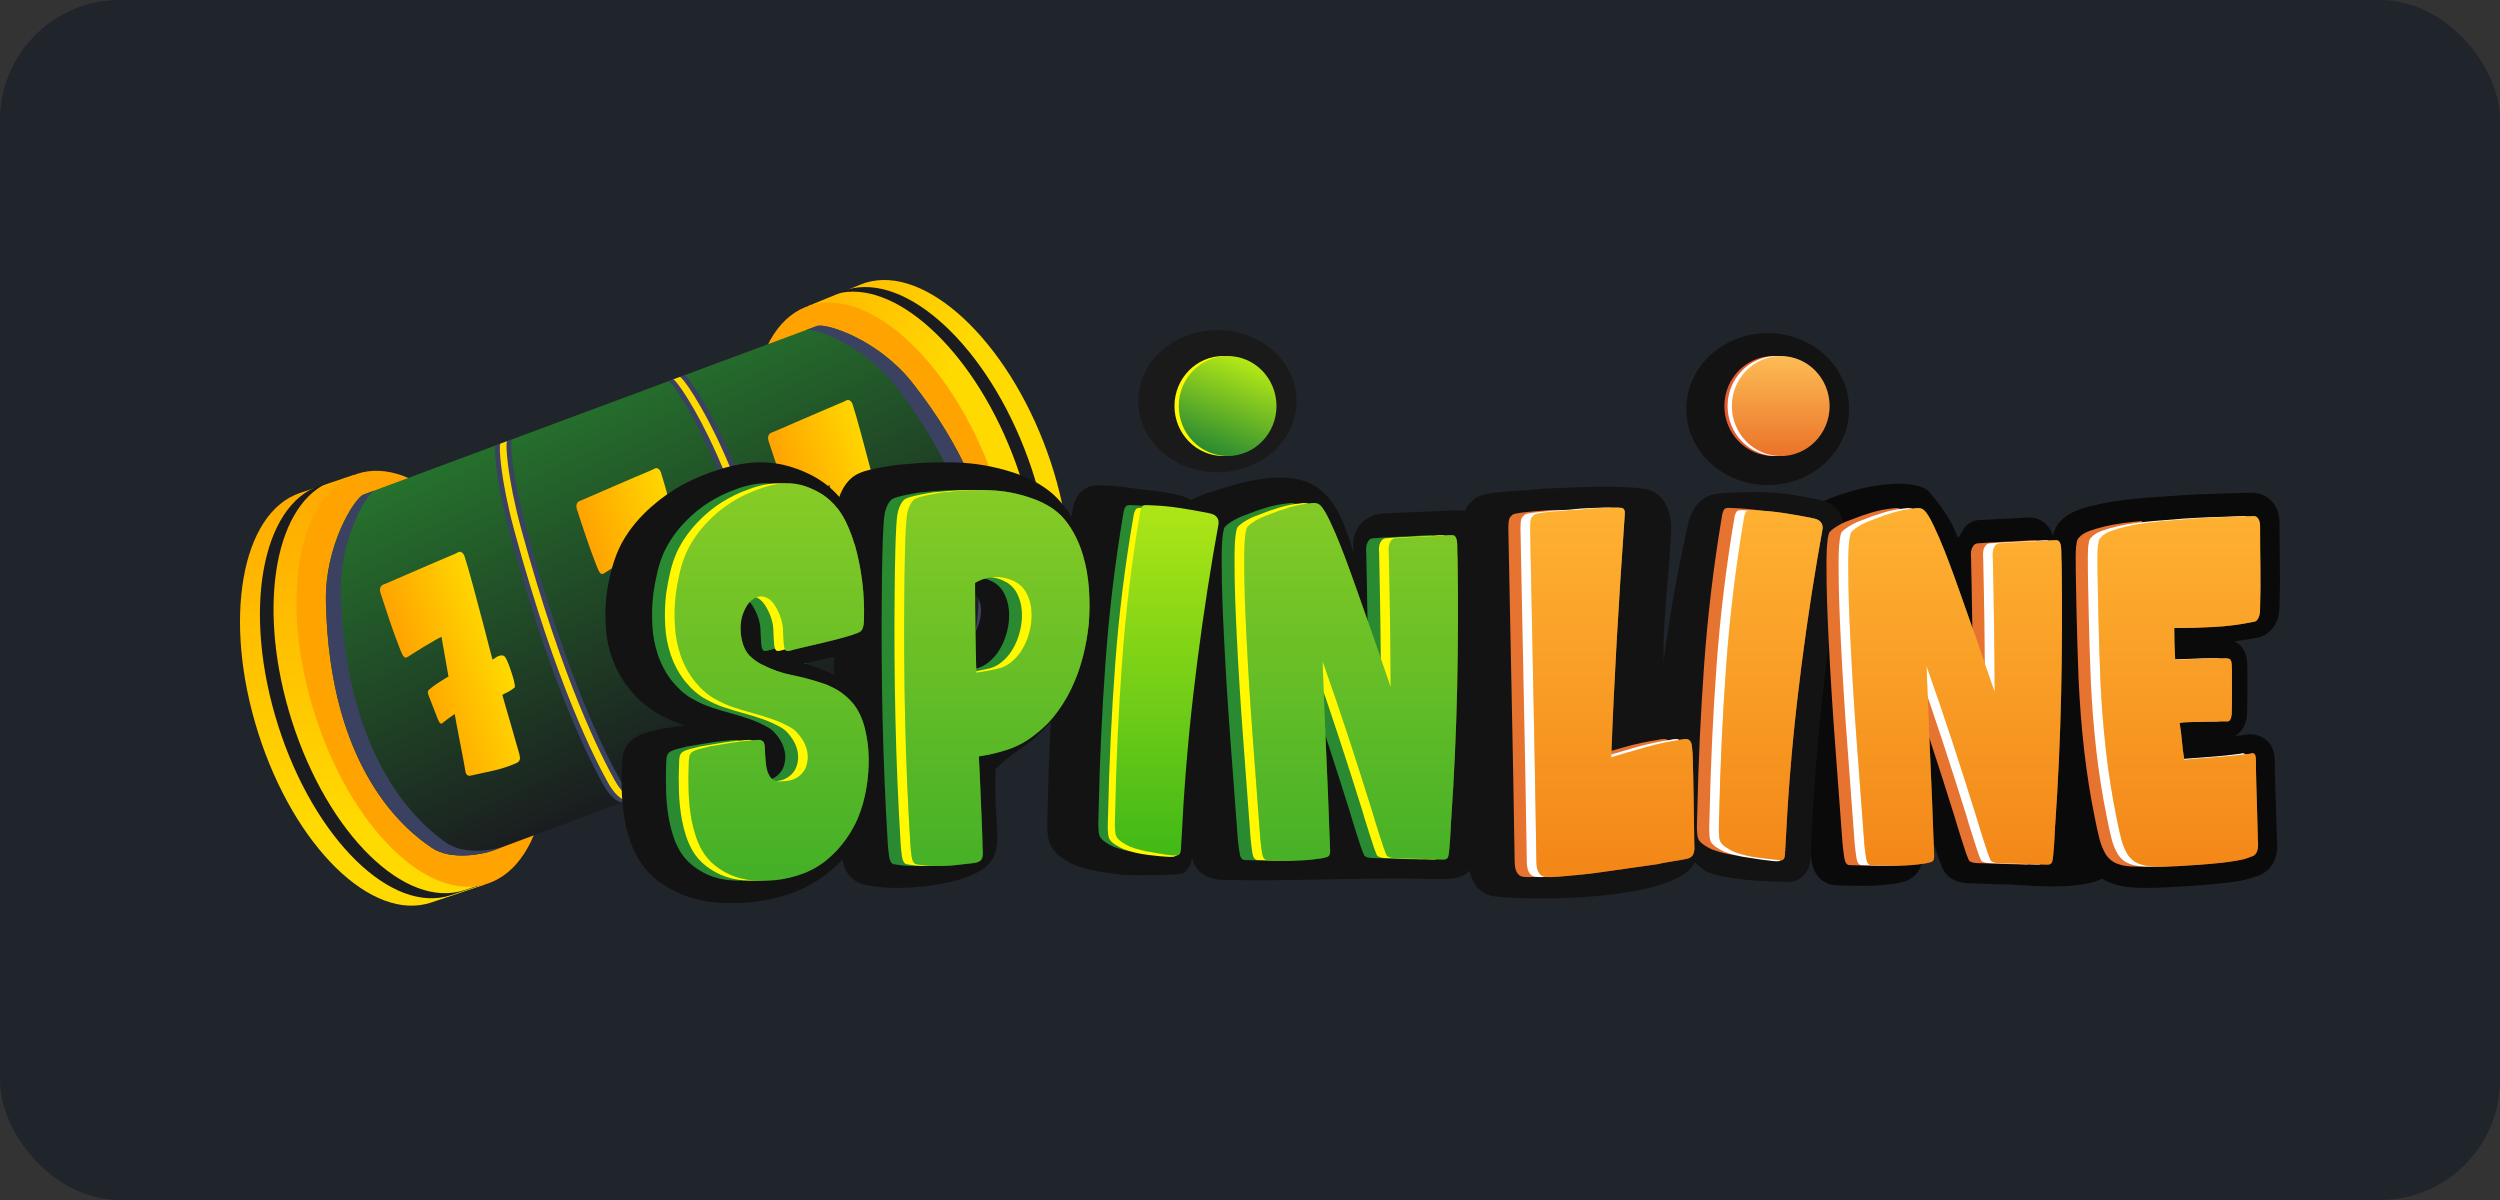 <svg width="125" height="60" viewBox="0 0 125 60" fill="none" xmlns="http://www.w3.org/2000/svg">
<rect x="0" y="0" width="125" height="60" fill="#333333" stroke="none"/>
<rect width="125" height="60" rx="6" fill="#20252B"/>
<path d="M93.224 44.293C92.764 44.293 92.291 44.284 91.817 44.267C91.327 44.256 90.719 43.936 90.58 43.062C90.54 42.803 90.507 42.544 90.481 42.283C90.35 40.565 90.218 38.84 90.087 37.156C89.954 35.44 89.844 33.721 89.757 32.002C89.673 30.423 89.561 28.822 89.659 27.242C89.688 26.763 89.716 26.203 90.039 25.821C90.14 25.7 90.269 25.587 90.443 25.465C91.114 24.998 91.938 24.741 92.716 24.518C93.597 24.266 95.839 23.873 96.493 24.634C98.372 26.823 97.589 27.377 98.201 26.427C98.366 26.17 98.651 26.02 98.956 26.001C99.262 25.983 99.57 25.968 99.877 25.955C100.327 25.939 100.777 25.914 101.226 25.88C101.251 25.879 101.277 25.878 101.303 25.878H101.483C101.897 25.878 102.266 26.084 102.496 26.445C102.662 26.708 102.734 27.026 102.734 27.484C102.731 27.665 102.736 27.846 102.751 28.026C102.784 30.238 102.775 32.464 102.726 34.642C102.673 36.966 105.682 39.332 105.613 41.653C105.601 42.046 105.647 42.795 105.613 43.187C105.613 44.722 101.468 44.265 100.502 44.229C99.737 44.229 99.13 44.165 98.445 44.165C98.3 44.165 98.145 44.142 97.958 44.093C97.554 43.986 97.247 43.724 97.105 43.366C97.041 43.219 96.983 43.069 96.931 42.918C96.857 42.712 96.781 42.487 96.706 42.249C96.64 42.041 96.573 41.833 96.505 41.626C96.436 41.42 96.391 41.272 96.362 41.163C96.246 40.805 96.13 40.445 96.012 40.086C96.039 40.73 96.06 41.265 96.075 41.722C96.091 42.209 96.104 42.544 96.115 42.721C96.16 43.519 95.664 43.948 95.225 44.074C95.072 44.118 94.916 44.153 94.758 44.178C94.247 44.256 93.732 44.294 93.223 44.294L93.224 44.293Z" fill="#0B0A0B"/>
<path d="M89.478 44.09C88.251 44.09 86.589 44.013 85.454 43.636C85.002 43.485 84.434 42.8 84.313 42.496C84.135 42.059 81.881 41.416 82.028 40.976C82.748 38.818 82.789 33.256 84.403 26.205C84.587 25.403 85.059 24.76 85.881 24.681C86.863 24.587 88.128 24.602 88.419 24.617C88.847 24.635 89.286 24.681 89.72 24.755C90.134 24.825 90.551 24.905 90.959 24.992C92.62 25.317 92.18 26.967 91.986 28.189C91.626 30.536 91.324 32.892 91.08 35.253C90.82 37.756 90.612 40.277 90.536 42.792C90.522 43.261 90.383 43.611 90.122 43.835C89.947 43.998 89.717 44.089 89.478 44.09Z" fill="#141314"/>
<path d="M74.846 44.832C74.617 44.824 74.393 44.759 74.196 44.643C73.998 44.526 73.833 44.363 73.715 44.166C73.593 43.966 73.511 43.743 73.475 43.511C73.453 43.361 73.441 43.209 73.441 43.057C73.399 40.304 73.348 37.511 73.291 34.756C73.233 32.029 73.176 29.23 73.125 26.439V26.421C73.125 26.307 73.128 26.205 73.135 26.105C73.144 25.974 73.166 25.833 73.201 25.691C73.268 25.44 73.41 25.216 73.609 25.049C73.695 24.956 73.798 24.88 73.913 24.827C74.079 24.75 74.285 24.697 74.579 24.658C74.782 24.631 75.004 24.607 75.238 24.588C75.443 24.573 75.643 24.555 75.835 24.538C76.068 24.517 76.212 24.507 76.315 24.507C76.322 24.507 76.401 24.506 76.674 24.476C76.919 24.447 77.183 24.428 77.457 24.419C77.703 24.411 77.936 24.402 78.155 24.393C78.834 24.367 80.81 24.249 82.18 24.435C83.191 24.572 83.596 25.535 83.555 26.553C83.478 28.484 83.172 30.819 83.172 32.615C83.172 34.135 83.552 35.275 83.933 36.415C84.297 36.757 83.138 37.128 83.181 37.596C83.309 39.164 84.807 40.731 84.881 42.303C84.903 42.8 84.731 43.335 84.313 43.636C82.514 44.95 77.105 45.057 74.846 44.832Z" fill="#141314"/>
<path d="M107.235 44.394C106.904 44.394 106.65 44.383 106.459 44.362C106.151 44.332 105.849 44.263 105.558 44.157C105.15 44.006 104.792 43.746 104.524 43.404C104.509 43.386 104.496 43.367 104.482 43.348C104.249 43.005 104.074 42.626 103.965 42.226C103.871 41.887 103.786 41.545 103.71 41.201C103.439 40.018 103.226 38.822 103.074 37.617C102.92 36.405 102.813 35.188 102.752 33.969C102.7 32.829 102.661 31.689 102.634 30.548C102.617 29.858 102.602 29.168 102.588 28.477C102.575 27.782 102.582 27.326 102.61 27.043L102.614 27.01C102.629 26.9 102.649 26.79 102.673 26.684C102.731 26.435 102.861 26.21 103.053 26.031C103.3 25.782 103.636 25.587 104.053 25.449C104.358 25.349 104.703 25.259 105.08 25.18C105.45 25.104 105.837 25.042 106.233 24.995C106.603 24.95 106.975 24.914 107.346 24.885C107.684 24.859 108.005 24.837 108.301 24.818C108.528 24.806 108.756 24.788 108.982 24.767C109.58 24.732 110.177 24.705 110.776 24.687L112.537 24.634H112.571C113.066 24.634 113.502 24.87 113.747 25.269C113.901 25.507 113.976 25.791 113.976 26.136C113.976 26.829 113.983 27.523 113.994 28.198C114.006 28.896 114 29.606 113.976 30.308C113.976 30.432 113.967 30.554 113.948 30.671C113.922 30.845 113.867 31.014 113.785 31.171C113.682 31.377 113.527 31.554 113.336 31.685C113.145 31.815 112.924 31.895 112.693 31.916C112.377 31.974 112.06 32.023 111.743 32.062C111.959 32.184 112.129 32.365 112.233 32.588L112.249 32.624C112.335 32.832 112.37 33.08 112.37 33.482V34.881C112.37 35.071 112.367 35.253 112.36 35.423C112.351 35.621 112.351 35.688 112.351 35.705C112.351 35.754 112.347 35.803 112.338 35.854C112.3 36.074 112.235 36.322 112.051 36.54C111.968 36.642 111.87 36.73 111.76 36.8C111.943 36.782 112.054 36.77 112.12 36.761C112.245 36.729 112.376 36.714 112.507 36.714C112.92 36.714 113.301 36.909 113.527 37.237C113.549 37.27 113.569 37.304 113.587 37.339C113.693 37.544 113.74 37.783 113.74 38.11V38.502C113.74 38.556 113.744 38.714 113.759 39.151L113.795 40.267L113.831 41.374C113.842 41.705 113.849 41.914 113.849 42.037C113.862 42.173 113.865 42.313 113.858 42.456C113.846 42.695 113.781 42.928 113.667 43.139L113.657 43.155C113.417 43.571 113.071 43.743 112.824 43.815C112.753 43.836 112.682 43.858 112.612 43.884C112.392 43.964 112.113 44.028 111.735 44.083C111.423 44.129 111.069 44.172 110.684 44.207C110.284 44.245 109.885 44.277 109.485 44.302C109.079 44.328 108.678 44.35 108.291 44.369C107.891 44.387 107.545 44.396 107.235 44.396L107.235 44.394Z" fill="#0B0A0B"/>
<path d="M81.824 43.203C81.697 43.22 81.487 43.251 81.192 43.293L80.198 43.434C79.83 43.485 79.44 43.541 79.031 43.602C78.62 43.661 78.231 43.708 77.863 43.742C77.495 43.776 77.163 43.807 76.869 43.832C76.574 43.858 76.364 43.862 76.237 43.845C76.161 43.849 76.086 43.831 76.019 43.795C75.953 43.759 75.897 43.705 75.859 43.64C75.806 43.553 75.771 43.457 75.756 43.357C75.741 43.255 75.733 43.152 75.733 43.049C75.691 40.26 75.64 37.489 75.582 34.734C75.525 31.98 75.47 29.208 75.417 26.421C75.417 26.335 75.42 26.253 75.425 26.177C75.43 26.1 75.443 26.018 75.465 25.933C75.481 25.888 75.508 25.848 75.543 25.817C75.575 25.791 75.607 25.762 75.637 25.728C75.711 25.694 75.843 25.663 76.032 25.638C76.222 25.613 76.424 25.591 76.64 25.574C76.855 25.557 77.058 25.54 77.247 25.523C77.438 25.505 77.568 25.497 77.642 25.497C80.507 25.394 77.247 28.435 78.224 32.235C78.114 34.177 79.546 35.898 79.472 37.865C80.041 37.694 80.612 37.527 81.185 37.365C81.758 37.202 82.334 37.078 82.913 36.992C82.966 36.975 83.047 36.962 83.158 36.954C83.268 36.946 83.344 36.966 83.386 37.018C83.45 37.069 83.489 37.164 83.505 37.301C83.52 37.438 83.534 37.566 83.545 37.686C83.565 38.404 83.58 39.127 83.592 39.854L83.623 42.048C83.623 42.151 83.626 42.258 83.631 42.369C83.638 42.469 83.625 42.569 83.592 42.664C83.571 42.734 83.529 42.797 83.473 42.844C83.428 42.877 83.377 42.903 83.324 42.92C83.271 42.937 83.174 42.959 83.032 42.984C82.88 43.012 82.727 43.038 82.575 43.062C82.411 43.088 82.258 43.113 82.117 43.138C82.018 43.154 81.921 43.176 81.825 43.203L81.823 43.203H81.824ZM86.723 42.755C86.341 42.703 85.965 42.608 85.603 42.473C85.474 42.414 85.35 42.346 85.232 42.268C85.069 42.164 84.961 42.053 84.909 41.933C84.882 41.855 84.866 41.773 84.862 41.69C84.851 41.571 84.846 41.451 84.846 41.331C84.846 41.201 84.849 41.083 84.854 40.971C84.858 40.882 84.861 40.792 84.862 40.702C84.915 38.187 85.03 35.689 85.209 33.209C85.388 30.729 85.683 28.273 86.092 25.844C86.114 25.673 86.156 25.545 86.219 25.459C86.26 25.407 86.345 25.386 86.471 25.394C86.598 25.404 86.687 25.407 86.739 25.407C87.181 25.424 87.626 25.467 88.073 25.536C85.171 33.755 88.073 42.937 86.723 42.755ZM95.128 43.178C94.686 43.247 94.244 43.281 93.802 43.281C93.36 43.281 92.919 43.272 92.477 43.255C92.34 43.255 92.253 43.136 92.216 42.896C92.181 42.666 92.152 42.435 92.129 42.203C92.003 40.493 91.877 38.798 91.751 37.122C91.624 35.43 91.519 33.736 91.435 32.041C91.404 31.425 91.377 30.81 91.357 30.194C91.335 29.578 91.325 28.971 91.325 28.372V27.961C91.325 27.79 91.33 27.614 91.34 27.435C91.351 27.256 91.367 27.089 91.387 26.935C91.409 26.781 91.441 26.67 91.482 26.601C91.524 26.55 91.593 26.49 91.687 26.422C91.884 26.283 92.095 26.167 92.318 26.076C92.424 26.033 92.502 26.003 92.555 25.986C92.892 25.849 93.234 25.73 93.581 25.626C93.921 25.525 94.269 25.456 94.622 25.421C94.707 25.404 94.793 25.4 94.883 25.408C94.975 25.418 95.061 25.459 95.128 25.524C95.254 25.644 95.409 25.896 95.593 26.281C95.777 26.666 95.959 27.085 96.138 27.538C96.316 27.991 96.482 28.432 96.635 28.86L96.974 29.81C97.258 30.613 97.539 31.413 97.819 32.208C98.097 33.004 98.373 33.804 98.647 34.608C98.636 32.367 98.604 30.126 98.552 27.885C98.542 27.791 98.542 27.696 98.552 27.602C98.558 27.512 98.586 27.424 98.632 27.346C98.695 27.227 98.784 27.166 98.899 27.166C99.343 27.132 99.788 27.106 100.233 27.089C100.678 27.073 101.123 27.047 101.567 27.013H101.74C101.803 27.013 101.855 27.047 101.898 27.115C101.95 27.201 101.977 27.367 101.977 27.615C101.977 27.863 101.982 28.049 101.992 28.167C102.024 30.358 102.016 32.53 101.969 34.685C101.921 36.852 101.824 39.016 101.677 41.178C101.663 41.31 101.655 41.443 101.653 41.575C101.647 41.755 101.637 41.948 101.621 42.153L101.574 42.743C101.558 42.931 101.535 43.06 101.503 43.128C101.483 43.162 101.452 43.189 101.416 43.205C101.384 43.221 101.349 43.23 101.314 43.231C101.229 43.231 101.069 43.227 100.833 43.219C100.596 43.21 100.341 43.201 100.067 43.193C99.793 43.184 99.536 43.175 99.294 43.167C99.052 43.158 98.894 43.154 98.821 43.154C98.768 43.154 98.695 43.141 98.6 43.116C98.505 43.089 98.447 43.043 98.426 42.975C98.371 42.844 98.321 42.711 98.276 42.576C98.207 42.38 98.14 42.17 98.071 41.948C98.003 41.726 97.937 41.516 97.874 41.319C97.828 41.179 97.786 41.038 97.748 40.896C97.35 39.618 96.942 38.344 96.525 37.073C96.11 35.806 95.68 34.549 95.239 33.301C95.249 33.506 95.262 33.852 95.278 34.34C95.294 34.827 95.315 35.388 95.342 36.021C95.368 36.653 95.397 37.325 95.429 38.035C95.46 38.745 95.489 39.421 95.516 40.062C95.542 40.704 95.563 41.268 95.579 41.755C95.595 42.243 95.608 42.582 95.619 42.769C95.629 42.958 95.576 43.069 95.46 43.103C95.352 43.136 95.241 43.161 95.129 43.18L95.128 43.178ZM107.813 43.306C107.522 43.322 107.23 43.331 106.938 43.332C106.68 43.332 106.488 43.324 106.361 43.306C106.171 43.286 105.985 43.238 105.809 43.165C105.619 43.089 105.451 42.947 105.303 42.741C105.148 42.482 105.034 42.201 104.965 41.907C104.885 41.589 104.814 41.268 104.751 40.945C104.519 39.808 104.337 38.66 104.207 37.507C104.075 36.338 103.983 35.166 103.931 33.992C103.888 32.88 103.854 31.767 103.828 30.655C103.812 29.936 103.799 29.261 103.789 28.628C103.778 27.995 103.783 27.558 103.805 27.319C103.814 27.234 103.828 27.152 103.844 27.075C103.858 27.002 103.894 26.935 103.947 26.883C104.062 26.746 104.236 26.635 104.468 26.549C104.725 26.456 104.989 26.379 105.256 26.319C105.551 26.25 105.859 26.195 106.179 26.151C106.501 26.109 106.811 26.075 107.11 26.049C102.582 34.895 111.435 42.237 107.813 43.306Z" fill="#E67330"/>
<path d="M82.43 43.203L81.799 43.293C81.504 43.335 81.173 43.383 80.805 43.434C80.437 43.485 80.047 43.54 79.637 43.601C79.227 43.662 78.838 43.707 78.47 43.742C78.101 43.776 77.769 43.807 77.475 43.832C77.18 43.858 76.97 43.862 76.844 43.845C76.768 43.849 76.693 43.831 76.626 43.795C76.559 43.759 76.504 43.705 76.466 43.64C76.412 43.553 76.378 43.457 76.363 43.357C76.347 43.255 76.34 43.152 76.34 43.049C76.297 40.26 76.247 37.489 76.189 34.734C76.131 31.98 76.077 29.208 76.023 26.421C76.023 26.335 76.026 26.253 76.032 26.177C76.037 26.1 76.05 26.018 76.07 25.933C76.087 25.888 76.114 25.848 76.15 25.817C76.182 25.791 76.213 25.762 76.244 25.727C76.318 25.693 76.45 25.663 76.639 25.638C76.829 25.612 77.03 25.592 77.247 25.574C77.462 25.556 77.665 25.54 77.854 25.523C78.044 25.505 78.174 25.497 78.249 25.497C78.333 25.497 78.488 25.484 78.714 25.459C78.94 25.432 79.177 25.416 79.424 25.407C79.672 25.4 79.906 25.391 80.127 25.381C80.348 25.374 80.5 25.378 80.584 25.394C80.657 25.394 80.71 25.437 80.742 25.522C80.763 25.573 80.766 25.676 80.75 25.83C80.734 25.983 80.727 26.095 80.727 26.164C80.59 28.108 80.466 30.054 80.355 32.001C80.244 33.955 80.152 35.909 80.08 37.865C80.649 37.694 81.22 37.527 81.792 37.365C82.359 37.203 82.936 37.079 83.52 36.992C83.573 36.975 83.653 36.962 83.765 36.954C83.875 36.946 83.951 36.966 83.993 37.018C84.056 37.069 84.096 37.164 84.112 37.301C84.127 37.438 84.141 37.566 84.151 37.686C84.172 38.404 84.187 39.127 84.198 39.854L84.23 42.048C84.23 42.151 84.233 42.258 84.237 42.369C84.244 42.469 84.231 42.569 84.198 42.664C84.177 42.734 84.136 42.796 84.08 42.843C84.034 42.877 83.984 42.903 83.93 42.921C83.877 42.937 83.781 42.959 83.638 42.984C83.486 43.012 83.334 43.037 83.181 43.061C83.017 43.087 82.865 43.113 82.724 43.139C82.625 43.154 82.527 43.176 82.43 43.203ZM89.035 42.998C89.035 43.104 88.62 43.057 88.46 43.028C88.091 42.994 87.718 42.921 87.339 42.87C86.956 42.818 86.581 42.724 86.219 42.588C86.09 42.529 85.966 42.461 85.848 42.383C85.684 42.28 85.576 42.169 85.524 42.049C85.497 41.97 85.481 41.889 85.477 41.806C85.466 41.686 85.461 41.566 85.461 41.445C85.461 41.317 85.464 41.198 85.469 41.087C85.474 40.997 85.477 40.907 85.477 40.817C85.531 38.303 85.645 35.804 85.825 33.324C86.003 30.843 86.298 28.388 86.708 25.959C86.73 25.788 86.771 25.66 86.835 25.574C86.876 25.523 86.961 25.502 87.087 25.509C87.213 25.518 87.302 25.522 87.355 25.522C87.797 25.54 88.241 25.582 88.689 25.651C89.136 25.72 89.58 25.796 90.022 25.882C90.096 25.898 90.172 25.916 90.251 25.933C90.327 25.949 90.399 25.979 90.464 26.022C90.529 26.068 90.581 26.13 90.614 26.202C90.652 26.295 90.66 26.399 90.638 26.497L90.511 27.215L90.385 27.934C89.985 30.295 89.649 32.669 89.375 35.055C89.101 37.441 88.907 39.858 88.792 42.304C88.78 42.39 89.267 42.334 89.261 42.496C89.256 42.658 89.088 42.708 89.035 42.742V42.998ZM95.734 43.178C95.292 43.247 94.851 43.281 94.409 43.281C93.967 43.281 93.525 43.272 93.083 43.255C92.946 43.255 92.859 43.136 92.823 42.896C92.787 42.665 92.759 42.434 92.736 42.202C92.61 40.492 92.484 38.798 92.358 37.122C92.231 35.43 92.125 33.736 92.042 32.041C92.01 31.425 91.984 30.81 91.963 30.194C91.942 29.578 91.931 28.971 91.931 28.372V27.961C91.931 27.79 91.937 27.614 91.947 27.435C91.957 27.256 91.973 27.089 91.994 26.935C92.015 26.781 92.046 26.67 92.088 26.601C92.13 26.55 92.2 26.49 92.294 26.421C92.49 26.283 92.702 26.166 92.925 26.075C93.003 26.043 93.082 26.013 93.162 25.986C93.498 25.849 93.841 25.73 94.188 25.626C94.528 25.525 94.876 25.456 95.229 25.421C95.314 25.404 95.4 25.4 95.489 25.408C95.582 25.418 95.668 25.459 95.734 25.524C95.861 25.644 96.015 25.896 96.2 26.281C96.396 26.693 96.577 27.112 96.744 27.538C96.923 27.991 97.089 28.432 97.242 28.86L97.58 29.81C97.864 30.613 98.146 31.413 98.425 32.208C98.704 33.004 98.979 33.804 99.254 34.608C99.242 32.367 99.211 30.125 99.159 27.884C99.148 27.791 99.148 27.696 99.159 27.602C99.165 27.512 99.192 27.424 99.237 27.346C99.301 27.226 99.391 27.166 99.506 27.166C99.95 27.132 100.395 27.106 100.84 27.089C101.285 27.072 101.729 27.047 102.173 27.012H102.347C102.41 27.012 102.462 27.047 102.505 27.115C102.557 27.201 102.584 27.367 102.584 27.615C102.584 27.863 102.589 28.049 102.599 28.167C102.631 30.357 102.623 32.53 102.575 34.685C102.528 36.841 102.431 39.005 102.283 41.178C102.27 41.31 102.262 41.443 102.259 41.575C102.254 41.755 102.244 41.948 102.228 42.153L102.181 42.743C102.165 42.931 102.141 43.06 102.11 43.128C102.089 43.162 102.059 43.189 102.023 43.205C101.991 43.221 101.956 43.23 101.921 43.231C101.836 43.231 101.676 43.227 101.44 43.218L100.674 43.192C100.4 43.184 100.143 43.175 99.9 43.167C99.658 43.158 99.501 43.154 99.427 43.154C99.352 43.151 99.278 43.138 99.206 43.116C99.112 43.089 99.054 43.043 99.033 42.974C98.977 42.843 98.927 42.711 98.883 42.576C98.814 42.38 98.746 42.17 98.678 41.948C98.614 41.738 98.548 41.528 98.481 41.319C98.434 41.179 98.392 41.038 98.355 40.896C97.957 39.618 97.549 38.344 97.132 37.073C96.716 35.806 96.287 34.549 95.846 33.3C95.856 33.505 95.869 33.852 95.885 34.34C95.901 34.827 95.922 35.388 95.948 36.021C95.975 36.653 96.004 37.325 96.036 38.035C96.067 38.745 96.096 39.421 96.123 40.062C96.148 40.704 96.17 41.268 96.186 41.755C96.201 42.243 96.215 42.582 96.225 42.769C96.235 42.958 96.183 43.069 96.067 43.103C95.959 43.136 95.848 43.161 95.736 43.179L95.734 43.178ZM111.908 42.896C111.781 42.947 111.589 42.994 111.331 43.037C111.043 43.084 110.754 43.122 110.464 43.153C110.125 43.188 109.785 43.218 109.445 43.241C109.088 43.268 108.746 43.288 108.42 43.306C108.093 43.324 107.802 43.332 107.544 43.332C107.286 43.332 107.094 43.324 106.968 43.306C106.778 43.286 106.592 43.238 106.416 43.165C106.226 43.089 106.058 42.947 105.91 42.741C105.755 42.483 105.64 42.201 105.571 41.907C105.492 41.589 105.421 41.268 105.358 40.945C105.125 39.808 104.944 38.66 104.813 37.507C104.681 36.338 104.59 35.166 104.538 33.992C104.493 32.88 104.459 31.767 104.435 30.655C104.419 29.936 104.406 29.261 104.395 28.628C104.385 27.995 104.39 27.558 104.411 27.319C104.421 27.234 104.435 27.152 104.451 27.075C104.465 27.002 104.5 26.935 104.553 26.883C104.669 26.746 104.843 26.635 105.074 26.549C105.332 26.456 105.595 26.379 105.863 26.319C106.157 26.25 106.466 26.195 106.786 26.151C107.107 26.109 107.418 26.075 107.717 26.048C108.017 26.023 108.29 26.003 108.539 25.984C108.785 25.968 108.983 25.95 109.13 25.933C109.645 25.899 110.158 25.872 110.668 25.857L112.207 25.805C112.313 25.805 112.391 25.857 112.443 25.959C112.497 26.044 112.523 26.174 112.523 26.344C112.523 27.029 112.528 27.708 112.539 28.384C112.548 29.06 112.544 29.74 112.523 30.424C112.523 30.51 112.517 30.592 112.507 30.668C112.497 30.743 112.475 30.817 112.443 30.887C112.38 31.023 112.296 31.092 112.191 31.092C111.528 31.229 110.868 31.314 110.211 31.349C109.553 31.383 108.893 31.391 108.23 31.375C108.23 31.922 108.246 32.462 108.278 32.99C108.709 32.974 109.132 32.957 109.548 32.94C109.971 32.922 110.395 32.914 110.818 32.914C110.871 32.914 110.921 32.923 110.968 32.94C110.992 32.948 111.013 32.962 111.031 32.979C111.048 32.997 111.062 33.019 111.07 33.042C111.102 33.128 111.117 33.299 111.117 33.555V34.929C111.117 35.108 111.115 35.275 111.11 35.429C111.105 35.583 111.101 35.686 111.101 35.737C111.08 35.874 111.054 35.959 111.023 35.993C110.991 36.044 110.952 36.07 110.904 36.07H110.32C110.104 36.07 109.873 36.075 109.626 36.083C109.378 36.092 109.147 36.1 108.932 36.109C108.787 36.111 108.642 36.123 108.498 36.147C108.551 36.455 108.59 36.763 108.617 37.071C108.643 37.378 108.682 37.687 108.735 37.995C108.84 37.977 109.05 37.957 109.366 37.93C109.682 37.904 110.018 37.879 110.376 37.853C110.733 37.828 111.07 37.798 111.385 37.764C111.701 37.729 111.911 37.704 112.017 37.687C112.06 37.67 112.105 37.661 112.151 37.661C112.198 37.661 112.238 37.687 112.27 37.738C112.301 37.806 112.317 37.926 112.317 38.097V38.483C112.317 38.585 112.322 38.808 112.332 39.149L112.364 40.24C112.374 40.625 112.386 40.989 112.396 41.331C112.406 41.673 112.411 41.895 112.411 41.998C112.421 42.1 112.424 42.208 112.42 42.319C112.417 42.421 112.393 42.521 112.349 42.614C112.296 42.716 112.23 42.781 112.152 42.806C112.069 42.833 111.987 42.863 111.907 42.896H111.908Z" fill="white"/>
<path d="M82.912 43.203L82.28 43.293C81.986 43.335 81.655 43.383 81.286 43.434C80.918 43.485 80.529 43.54 80.118 43.601C79.709 43.662 79.319 43.707 78.951 43.742C78.583 43.776 78.251 43.807 77.957 43.832C77.662 43.858 77.452 43.862 77.325 43.845C77.249 43.848 77.174 43.831 77.108 43.795C77.041 43.759 76.986 43.705 76.947 43.64C76.894 43.553 76.859 43.457 76.845 43.357C76.829 43.255 76.821 43.152 76.821 43.049C76.778 40.26 76.729 37.489 76.671 34.734C76.613 31.98 76.558 29.208 76.505 26.421C76.505 26.335 76.508 26.253 76.513 26.177C76.519 26.1 76.532 26.018 76.552 25.933C76.569 25.888 76.596 25.848 76.632 25.817C76.663 25.791 76.695 25.762 76.726 25.727C76.8 25.693 76.931 25.663 77.12 25.638C77.311 25.612 77.512 25.592 77.728 25.574C77.944 25.556 78.147 25.54 78.336 25.523C78.526 25.505 78.656 25.497 78.73 25.497C78.815 25.497 78.97 25.484 79.196 25.459C79.422 25.432 79.659 25.416 79.906 25.407C80.153 25.4 80.388 25.391 80.608 25.381C80.829 25.374 80.981 25.378 81.065 25.394C81.139 25.394 81.192 25.437 81.224 25.522C81.244 25.573 81.247 25.676 81.231 25.83C81.216 25.983 81.209 26.095 81.209 26.164C81.072 28.113 80.948 30.06 80.837 32.001C80.726 33.955 80.633 35.909 80.561 37.865C81.129 37.694 81.7 37.527 82.273 37.365C82.847 37.202 83.423 37.078 84.001 36.992C84.054 36.975 84.135 36.962 84.246 36.954C84.357 36.946 84.433 36.966 84.474 37.018C84.538 37.069 84.578 37.164 84.594 37.301C84.609 37.438 84.623 37.566 84.632 37.686C84.654 38.404 84.669 39.127 84.68 39.854L84.712 42.048C84.712 42.151 84.714 42.258 84.719 42.369C84.726 42.469 84.713 42.569 84.68 42.664C84.659 42.734 84.618 42.796 84.562 42.843C84.516 42.877 84.466 42.903 84.412 42.921C84.359 42.937 84.262 42.959 84.12 42.984C83.978 43.01 83.826 43.035 83.663 43.061C83.499 43.087 83.347 43.113 83.205 43.139C83.107 43.155 83.009 43.176 82.913 43.203H82.912Z" fill="url(#paint0_linear_9381_3234)"/>
<path d="M89.162 42.972C89.11 43.024 89.036 43.033 88.942 42.998C88.567 42.963 88.194 42.921 87.821 42.87C87.438 42.818 87.062 42.723 86.701 42.588C86.572 42.529 86.447 42.461 86.329 42.383C86.166 42.28 86.058 42.169 86.006 42.049C85.979 41.97 85.963 41.888 85.958 41.806C85.948 41.686 85.942 41.566 85.943 41.445C85.943 41.317 85.945 41.197 85.951 41.087C85.956 40.976 85.958 40.885 85.958 40.817C86.012 38.303 86.127 35.804 86.306 33.324C86.485 30.843 86.78 28.388 87.189 25.959C87.211 25.788 87.253 25.66 87.316 25.574C87.358 25.523 87.442 25.502 87.568 25.509C87.695 25.518 87.784 25.522 87.837 25.522C88.278 25.54 88.723 25.582 89.171 25.651C89.618 25.72 90.062 25.796 90.504 25.882C90.577 25.898 90.653 25.916 90.733 25.933C90.809 25.948 90.881 25.979 90.946 26.022C91.011 26.068 91.063 26.13 91.096 26.201C91.134 26.295 91.142 26.399 91.119 26.497L90.993 27.215L90.867 27.934C90.467 30.295 90.13 32.669 89.857 35.055C89.583 37.441 89.389 39.858 89.273 42.304C89.26 42.428 89.252 42.552 89.249 42.677C89.244 42.839 89.215 42.938 89.162 42.972Z" fill="url(#paint1_linear_9381_3234)"/>
<path d="M96.216 43.178C95.778 43.246 95.334 43.281 94.89 43.281C94.449 43.281 94.007 43.272 93.565 43.255C93.428 43.255 93.341 43.136 93.305 42.895C93.269 42.665 93.24 42.434 93.218 42.202C93.092 40.492 92.965 38.798 92.84 37.122C92.712 35.43 92.607 33.736 92.524 32.041C92.492 31.425 92.466 30.81 92.445 30.194C92.424 29.578 92.413 28.97 92.413 28.372V27.961C92.413 27.79 92.419 27.614 92.429 27.435C92.438 27.268 92.454 27.101 92.476 26.935C92.497 26.781 92.528 26.67 92.57 26.601C92.612 26.55 92.681 26.49 92.776 26.421C92.972 26.282 93.184 26.166 93.407 26.075C93.485 26.043 93.564 26.013 93.643 25.986C93.98 25.849 94.322 25.73 94.669 25.626C95.009 25.525 95.358 25.456 95.711 25.421C95.795 25.404 95.881 25.4 95.971 25.408C96.063 25.418 96.15 25.459 96.216 25.523C96.342 25.644 96.497 25.896 96.681 26.281C96.866 26.666 97.047 27.085 97.226 27.538C97.404 27.991 97.57 28.432 97.723 28.859L98.062 29.809C98.346 30.613 98.628 31.413 98.906 32.208C99.186 33.004 99.461 33.804 99.735 34.608C99.724 32.366 99.693 30.125 99.641 27.884C99.629 27.791 99.629 27.696 99.641 27.602C99.647 27.512 99.674 27.424 99.719 27.345C99.782 27.226 99.872 27.166 99.988 27.166C100.429 27.132 100.874 27.106 101.322 27.089C101.767 27.072 102.211 27.047 102.655 27.012H102.828C102.892 27.012 102.944 27.047 102.986 27.115C103.039 27.201 103.065 27.367 103.065 27.615C103.065 27.863 103.071 28.049 103.081 28.167C103.113 30.357 103.104 32.53 103.057 34.685C103.009 36.851 102.912 39.016 102.765 41.178C102.751 41.31 102.743 41.443 102.741 41.575C102.736 41.755 102.726 41.948 102.71 42.153L102.663 42.743C102.647 42.931 102.623 43.06 102.591 43.128C102.571 43.162 102.541 43.189 102.504 43.205C102.473 43.221 102.437 43.23 102.402 43.231C102.318 43.231 102.157 43.227 101.921 43.218L101.156 43.192C100.882 43.184 100.624 43.175 100.382 43.167C100.14 43.158 99.983 43.154 99.909 43.154C99.856 43.154 99.782 43.141 99.688 43.116C99.594 43.089 99.535 43.043 99.514 42.974C99.459 42.843 99.409 42.711 99.365 42.576C99.296 42.379 99.228 42.17 99.16 41.948L98.963 41.319C98.916 41.179 98.874 41.038 98.836 40.896C98.438 39.618 98.031 38.344 97.614 37.073C97.198 35.806 96.769 34.549 96.327 33.3C96.337 33.505 96.351 33.852 96.367 34.34C96.382 34.827 96.403 35.388 96.43 36.021L96.517 38.035C96.549 38.745 96.577 39.42 96.605 40.062C96.63 40.703 96.652 41.268 96.668 41.755C96.683 42.243 96.697 42.582 96.707 42.769C96.717 42.958 96.665 43.069 96.549 43.103C96.44 43.135 96.33 43.161 96.218 43.179L96.216 43.178Z" fill="url(#paint2_linear_9381_3234)"/>
<path d="M112.389 42.895C112.263 42.947 112.07 42.994 111.813 43.037C111.555 43.08 111.266 43.118 110.945 43.152C110.624 43.187 110.285 43.216 109.927 43.241C109.585 43.266 109.244 43.288 108.902 43.306C108.575 43.323 108.284 43.332 108.025 43.332C107.768 43.332 107.576 43.323 107.45 43.306C107.26 43.286 107.074 43.238 106.897 43.165C106.708 43.089 106.539 42.947 106.392 42.741C106.237 42.482 106.122 42.201 106.052 41.907C105.974 41.589 105.903 41.268 105.839 40.945C105.607 39.808 105.425 38.66 105.295 37.507C105.163 36.338 105.071 35.166 105.02 33.991C104.975 32.88 104.941 31.767 104.917 30.655C104.901 29.936 104.888 29.261 104.877 28.628C104.867 27.994 104.872 27.558 104.892 27.319C104.902 27.237 104.916 27.156 104.933 27.075C104.946 27.002 104.982 26.935 105.035 26.883C105.15 26.746 105.324 26.635 105.555 26.549C105.787 26.464 106.05 26.386 106.345 26.319C106.639 26.25 106.947 26.195 107.268 26.151C107.589 26.109 107.9 26.075 108.199 26.048C108.499 26.023 108.772 26.002 109.02 25.984C109.267 25.968 109.464 25.95 109.612 25.933C110.127 25.899 110.639 25.872 111.15 25.857L112.689 25.805C112.794 25.805 112.873 25.857 112.925 25.959C112.978 26.044 113.004 26.173 113.004 26.344C113.004 27.029 113.01 27.708 113.02 28.384C113.03 29.064 113.025 29.745 113.004 30.424C113.004 30.51 112.999 30.592 112.988 30.668C112.979 30.743 112.957 30.817 112.925 30.887C112.862 31.023 112.778 31.092 112.673 31.092C112.01 31.229 111.35 31.314 110.693 31.349C110.035 31.383 109.375 31.391 108.712 31.375C108.712 31.922 108.728 32.461 108.759 32.99C109.191 32.974 109.614 32.957 110.03 32.94C110.453 32.922 110.877 32.914 111.3 32.914C111.353 32.914 111.402 32.923 111.449 32.94C111.473 32.948 111.494 32.962 111.512 32.979C111.53 32.997 111.544 33.019 111.552 33.042C111.584 33.128 111.599 33.299 111.599 33.555V34.929C111.599 35.108 111.597 35.275 111.592 35.429C111.586 35.583 111.583 35.686 111.583 35.736C111.562 35.874 111.536 35.959 111.504 35.993C111.473 36.044 111.433 36.07 111.386 36.07H110.802C110.586 36.07 110.355 36.075 110.107 36.083C109.86 36.092 109.629 36.1 109.413 36.109C109.268 36.111 109.123 36.123 108.98 36.147C109.033 36.455 109.071 36.763 109.098 37.071C109.125 37.378 109.163 37.687 109.217 37.995C109.322 37.977 109.532 37.957 109.848 37.93C110.164 37.904 110.5 37.879 110.858 37.853C111.215 37.827 111.551 37.798 111.867 37.764C112.183 37.729 112.393 37.704 112.499 37.687C112.542 37.67 112.587 37.661 112.633 37.661C112.68 37.661 112.72 37.687 112.752 37.738C112.783 37.806 112.799 37.926 112.799 38.097V38.483C112.799 38.585 112.804 38.808 112.814 39.149L112.846 40.24C112.856 40.625 112.867 40.989 112.877 41.331C112.888 41.673 112.893 41.895 112.893 41.998C112.903 42.1 112.906 42.208 112.901 42.319C112.898 42.421 112.874 42.521 112.83 42.614C112.778 42.716 112.711 42.781 112.634 42.806C112.551 42.833 112.469 42.863 112.389 42.895H112.389Z" fill="url(#paint3_linear_9381_3234)"/>
<g style="mix-blend-mode:overlay" opacity="0.5">
<path d="M82.912 43.203L82.28 43.293C81.986 43.335 81.655 43.383 81.286 43.434C80.918 43.485 80.529 43.54 80.118 43.601C79.709 43.662 79.319 43.707 78.951 43.742C78.583 43.776 78.251 43.807 77.957 43.832C77.662 43.858 77.452 43.862 77.325 43.845C77.249 43.848 77.174 43.831 77.108 43.795C77.041 43.759 76.986 43.705 76.947 43.64C76.894 43.553 76.859 43.457 76.845 43.357C76.829 43.255 76.821 43.152 76.821 43.049C76.778 40.26 76.729 37.489 76.671 34.734C76.613 31.98 76.558 29.208 76.505 26.421C76.505 26.335 76.508 26.253 76.513 26.177C76.519 26.1 76.532 26.018 76.552 25.933C76.569 25.888 76.596 25.848 76.632 25.817C76.663 25.791 76.695 25.762 76.726 25.727C76.8 25.693 76.931 25.663 77.12 25.638C77.311 25.612 77.512 25.592 77.728 25.574C77.944 25.556 78.147 25.54 78.336 25.523C78.526 25.505 78.656 25.497 78.73 25.497C78.815 25.497 78.97 25.484 79.196 25.459C79.422 25.432 79.659 25.416 79.906 25.407C80.153 25.4 80.388 25.391 80.608 25.381C80.829 25.374 80.981 25.378 81.065 25.394C81.139 25.394 81.192 25.437 81.224 25.522C81.244 25.573 81.247 25.676 81.231 25.83C81.216 25.983 81.209 26.095 81.209 26.164C81.072 28.113 80.948 30.06 80.837 32.001C80.726 33.955 80.633 35.909 80.561 37.865C81.129 37.694 81.7 37.527 82.273 37.365C82.847 37.202 83.423 37.078 84.001 36.992C84.054 36.975 84.135 36.962 84.246 36.954C84.357 36.946 84.433 36.966 84.474 37.018C84.538 37.069 84.578 37.164 84.594 37.301C84.609 37.438 84.623 37.566 84.632 37.686C84.654 38.404 84.669 39.127 84.68 39.854L84.712 42.048C84.712 42.151 84.714 42.258 84.719 42.369C84.726 42.469 84.713 42.569 84.68 42.664C84.659 42.734 84.618 42.796 84.562 42.843C84.516 42.877 84.466 42.903 84.412 42.921C84.359 42.937 84.262 42.959 84.12 42.984C83.978 43.01 83.826 43.035 83.663 43.061C83.499 43.087 83.347 43.113 83.205 43.139C83.107 43.155 83.009 43.176 82.913 43.203H82.912ZM89.162 42.972C89.11 43.024 89.036 43.033 88.942 42.998C88.567 42.963 88.194 42.921 87.821 42.87C87.438 42.818 87.062 42.724 86.701 42.588C86.572 42.529 86.447 42.461 86.329 42.383C86.166 42.28 86.058 42.169 86.006 42.049C85.979 41.97 85.963 41.889 85.958 41.806C85.948 41.686 85.942 41.566 85.943 41.445C85.943 41.317 85.945 41.198 85.951 41.087C85.956 40.976 85.958 40.885 85.958 40.817C86.012 38.303 86.127 35.804 86.306 33.324C86.485 30.843 86.78 28.388 87.189 25.959C87.211 25.788 87.253 25.66 87.316 25.574C87.358 25.523 87.442 25.502 87.568 25.509C87.695 25.518 87.784 25.522 87.837 25.522C88.278 25.54 88.723 25.582 89.171 25.651C89.618 25.72 90.062 25.796 90.504 25.882C90.577 25.898 90.653 25.916 90.733 25.933C90.809 25.949 90.881 25.979 90.946 26.022C91.011 26.068 91.063 26.13 91.096 26.202C91.134 26.295 91.142 26.399 91.119 26.497L90.993 27.215L90.867 27.934C90.467 30.295 90.13 32.669 89.857 35.055C89.583 37.441 89.389 39.858 89.273 42.304C89.26 42.428 89.252 42.552 89.249 42.677C89.244 42.839 89.215 42.938 89.162 42.972ZM96.216 43.178C95.778 43.247 95.334 43.281 94.89 43.281C94.449 43.281 94.007 43.272 93.565 43.255C93.428 43.255 93.341 43.136 93.305 42.896C93.269 42.666 93.24 42.434 93.218 42.202C93.092 40.492 92.965 38.798 92.84 37.122C92.712 35.43 92.607 33.736 92.524 32.041C92.492 31.425 92.466 30.81 92.445 30.194C92.424 29.578 92.413 28.971 92.413 28.372V27.961C92.413 27.79 92.419 27.614 92.429 27.435C92.438 27.268 92.454 27.101 92.476 26.935C92.497 26.781 92.528 26.67 92.57 26.601C92.612 26.55 92.681 26.49 92.776 26.421C92.972 26.283 93.184 26.166 93.407 26.075C93.485 26.043 93.564 26.013 93.643 25.986C93.98 25.849 94.322 25.73 94.669 25.626C95.009 25.525 95.358 25.456 95.711 25.421C95.795 25.404 95.881 25.4 95.971 25.408C96.063 25.418 96.15 25.459 96.216 25.524C96.342 25.644 96.497 25.896 96.681 26.281C96.866 26.666 97.047 27.085 97.226 27.538C97.404 27.991 97.57 28.432 97.723 28.86L98.062 29.81C98.346 30.613 98.628 31.413 98.906 32.208C99.186 33.004 99.461 33.804 99.735 34.608C99.724 32.367 99.693 30.125 99.641 27.884C99.629 27.791 99.629 27.696 99.641 27.602C99.647 27.512 99.674 27.424 99.719 27.346C99.782 27.226 99.872 27.166 99.988 27.166C100.429 27.132 100.874 27.106 101.322 27.089C101.767 27.072 102.211 27.047 102.655 27.012H102.828C102.892 27.012 102.944 27.047 102.986 27.115C103.039 27.201 103.065 27.367 103.065 27.615C103.065 27.863 103.071 28.049 103.081 28.167C103.113 30.357 103.104 32.53 103.057 34.685C103.009 36.852 102.912 39.016 102.765 41.178C102.751 41.31 102.744 41.443 102.741 41.575C102.736 41.755 102.726 41.948 102.71 42.153L102.663 42.743C102.647 42.931 102.623 43.06 102.591 43.128C102.571 43.162 102.541 43.189 102.505 43.205C102.473 43.221 102.437 43.23 102.402 43.231C102.318 43.231 102.157 43.227 101.921 43.218L101.156 43.192C100.882 43.184 100.624 43.175 100.382 43.167C100.14 43.158 99.983 43.154 99.909 43.154C99.856 43.154 99.782 43.141 99.688 43.116C99.594 43.089 99.535 43.043 99.514 42.974C99.459 42.843 99.409 42.711 99.365 42.576C99.296 42.38 99.228 42.17 99.16 41.948L98.963 41.319C98.916 41.179 98.874 41.038 98.836 40.896C98.438 39.618 98.031 38.344 97.614 37.073C97.198 35.806 96.769 34.549 96.327 33.3C96.337 33.505 96.351 33.852 96.367 34.34C96.382 34.827 96.403 35.388 96.43 36.021L96.517 38.035C96.549 38.745 96.577 39.421 96.605 40.062C96.63 40.704 96.652 41.268 96.668 41.755C96.683 42.243 96.697 42.582 96.707 42.769C96.717 42.958 96.665 43.069 96.549 43.103C96.44 43.136 96.33 43.161 96.218 43.179L96.216 43.178ZM112.389 42.896C112.263 42.947 112.07 42.994 111.813 43.037C111.555 43.08 111.266 43.118 110.945 43.153C110.624 43.187 110.285 43.216 109.927 43.241C109.585 43.266 109.244 43.288 108.902 43.306C108.575 43.324 108.283 43.332 108.025 43.332C107.768 43.332 107.576 43.324 107.45 43.306C107.26 43.286 107.074 43.238 106.897 43.165C106.708 43.089 106.539 42.947 106.392 42.741C106.236 42.482 106.122 42.201 106.052 41.907C105.974 41.589 105.903 41.268 105.839 40.945C105.607 39.808 105.425 38.66 105.295 37.507C105.163 36.338 105.071 35.166 105.019 33.992C104.975 32.88 104.941 31.767 104.917 30.655C104.901 29.936 104.888 29.261 104.877 28.628C104.866 27.995 104.872 27.558 104.892 27.319C104.902 27.237 104.916 27.156 104.933 27.075C104.946 27.002 104.982 26.935 105.035 26.883C105.15 26.746 105.324 26.635 105.555 26.549C105.787 26.464 106.05 26.386 106.345 26.319C106.639 26.25 106.947 26.195 107.268 26.151C107.589 26.109 107.9 26.075 108.199 26.048C108.499 26.023 108.772 26.003 109.02 25.984C109.267 25.968 109.464 25.95 109.612 25.933C110.127 25.899 110.639 25.872 111.15 25.857L112.689 25.805C112.794 25.805 112.873 25.857 112.925 25.959C112.978 26.044 113.004 26.174 113.004 26.344C113.004 27.029 113.01 27.708 113.02 28.384C113.03 29.064 113.025 29.745 113.004 30.424C113.004 30.51 112.999 30.592 112.988 30.668C112.979 30.743 112.957 30.817 112.925 30.887C112.862 31.023 112.778 31.092 112.673 31.092C112.01 31.229 111.35 31.314 110.693 31.349C110.035 31.383 109.375 31.391 108.712 31.375C108.712 31.922 108.728 32.462 108.759 32.99C109.191 32.974 109.614 32.957 110.03 32.94C110.453 32.922 110.877 32.914 111.3 32.914C111.353 32.914 111.402 32.923 111.449 32.94C111.473 32.948 111.494 32.962 111.512 32.979C111.53 32.997 111.544 33.019 111.552 33.042C111.584 33.128 111.599 33.299 111.599 33.555V34.929C111.599 35.108 111.597 35.275 111.592 35.429C111.586 35.583 111.583 35.686 111.583 35.737C111.562 35.874 111.536 35.959 111.504 35.993C111.473 36.044 111.433 36.07 111.386 36.07H110.802C110.586 36.07 110.355 36.075 110.107 36.083C109.86 36.092 109.629 36.1 109.413 36.109C109.268 36.111 109.123 36.123 108.98 36.147C109.033 36.455 109.071 36.763 109.098 37.071C109.125 37.378 109.163 37.687 109.217 37.995C109.322 37.977 109.532 37.957 109.848 37.93C110.164 37.904 110.5 37.879 110.858 37.853C111.215 37.828 111.551 37.798 111.867 37.764C112.183 37.729 112.393 37.704 112.499 37.687C112.542 37.67 112.587 37.661 112.633 37.661C112.68 37.661 112.72 37.687 112.752 37.738C112.783 37.806 112.799 37.926 112.799 38.097V38.483C112.799 38.585 112.804 38.808 112.814 39.149L112.846 40.24C112.856 40.625 112.867 40.989 112.877 41.331C112.888 41.673 112.893 41.895 112.893 41.998C112.903 42.1 112.906 42.208 112.901 42.319C112.898 42.421 112.874 42.521 112.83 42.614C112.778 42.716 112.711 42.781 112.634 42.806C112.551 42.833 112.469 42.863 112.389 42.896H112.389Z" fill="#FF8500"/>
</g>
<path d="M88.386 24.254C90.634 24.254 92.457 22.552 92.457 20.454C92.457 18.355 90.634 16.654 88.386 16.654C86.136 16.654 84.313 18.355 84.313 20.454C84.313 22.552 86.136 24.254 88.386 24.254Z" fill="#141314"/>
<path d="M88.662 22.802C90.011 22.802 91.105 21.682 91.105 20.301C91.105 18.921 90.011 17.802 88.662 17.802C87.313 17.802 86.219 18.921 86.219 20.302C86.219 21.682 87.313 22.802 88.662 22.802Z" fill="#E65B30"/>
<path d="M88.823 22.802C90.172 22.802 91.265 21.682 91.265 20.301C91.265 18.921 90.172 17.802 88.823 17.802C87.473 17.802 86.379 18.921 86.379 20.302C86.379 21.682 87.474 22.802 88.823 22.802Z" fill="white"/>
<path d="M89.037 22.802C90.385 22.802 91.479 21.682 91.479 20.301C91.479 18.921 90.385 17.802 89.037 17.802C87.688 17.802 86.594 18.92 86.594 20.302C86.594 21.682 87.688 22.802 89.037 22.802Z" fill="url(#paint4_linear_9381_3234)"/>
<g style="mix-blend-mode:overlay" opacity="0.15">
<path d="M89.037 22.802C90.385 22.802 91.479 21.682 91.479 20.301C91.479 18.921 90.385 17.802 89.037 17.802C87.688 17.802 86.594 18.92 86.594 20.302C86.594 21.682 87.688 22.802 89.037 22.802Z" fill="#FF0000"/>
</g>
<path d="M23.647 33.089C22.433 29.289 20.289 26.337 18.114 25.109L17.68 23.749L15.011 24.643C12.049 25.635 11.113 31.023 12.921 36.68C14.728 42.336 18.595 46.117 21.557 45.126L24.226 44.233L23.792 42.873C24.837 40.566 24.862 36.889 23.647 33.089V33.089Z" fill="url(#paint5_linear_9381_3234)"/>
<path d="M23.234 44.503C20.272 45.495 16.406 41.714 14.598 36.056C12.862 30.627 13.655 25.446 16.341 24.162L16.007 24.273C13.045 25.264 12.11 30.654 13.917 36.309C15.724 41.966 19.591 45.747 22.553 44.755L25.222 43.864L25.214 43.841L23.234 44.503Z" fill="#1A1C1F"/>
<path d="M24.381 44.181C27.343 43.19 28.279 37.8 26.472 32.144C24.665 26.487 20.798 22.706 17.836 23.697C14.874 24.688 13.938 30.078 15.746 35.734C17.553 41.391 21.419 45.173 24.381 44.181Z" fill="#FFA300"/>
<path d="M41.693 26.38C40.24 22.668 40.033 18.996 40.931 16.626L40.411 15.298L43.019 14.23C45.911 13.044 50.009 16.562 52.17 22.087C54.332 27.612 53.739 33.052 50.845 34.238L48.238 35.306L47.72 33.978C45.472 32.896 43.144 30.092 41.693 26.38Z" fill="url(#paint6_linear_9381_3234)"/>
<path d="M51.222 22.44C49.061 16.914 44.963 13.397 42.07 14.582L41.791 14.697C44.657 13.899 48.527 17.355 50.605 22.669C52.767 28.195 52.173 33.634 49.281 34.82L47.282 35.639L47.29 35.659L49.897 34.591C52.789 33.405 53.384 27.966 51.222 22.44Z" fill="#1A1C1F"/>
<path d="M48.085 35.366C50.978 34.181 51.571 28.741 49.41 23.216C47.248 17.691 43.152 14.174 40.258 15.359C37.366 16.545 36.772 21.985 38.934 27.51C41.095 33.035 45.192 36.552 48.085 35.366Z" fill="#FFA300"/>
<path d="M45.62 19.141C43.905 16.963 41.287 16.136 40.845 16.3L18.175 24.729C17.733 24.893 16.244 27.247 16.295 30.044C16.45 38.516 20.33 41.543 21.59 42.389C22.572 43.051 24.192 42.696 24.634 42.532L47.057 34.196C47.498 34.032 48.962 33.238 49.301 32.086C49.737 30.608 50.815 25.74 45.62 19.141Z" fill="url(#paint7_linear_9381_3234)"/>
<g style="mix-blend-mode:overlay">
<path d="M22.295 42.128C21.077 41.264 17.324 38.191 17.041 29.768C16.947 26.986 18.332 24.671 18.752 24.515L18.175 24.729C17.733 24.893 16.244 27.247 16.295 30.044C16.451 38.516 20.33 41.543 21.59 42.389C22.572 43.051 24.192 42.696 24.634 42.532L25.204 42.32C24.786 42.476 23.244 42.8 22.295 42.128ZM45.62 19.141C43.905 16.963 41.287 16.136 40.845 16.3L40.268 16.515C40.687 16.358 43.201 17.224 44.874 19.418C49.94 26.064 48.989 30.886 48.596 32.348C48.291 33.488 46.906 34.251 46.487 34.408L47.057 34.195C47.498 34.031 48.962 33.238 49.301 32.086C49.736 30.608 50.814 25.74 45.62 19.141Z" fill="#3B4160"/>
</g>
<g style="mix-blend-mode:overlay">
<path d="M30.482 39.083C29.878 37.992 27.916 34.254 25.811 26.506C25.116 23.949 25.016 22.185 25.116 22.148L24.783 22.271C24.683 22.309 24.783 24.072 25.478 26.629C27.583 34.377 29.545 38.115 30.149 39.207C30.62 40.058 31.047 40.149 31.146 40.111L31.48 39.987C31.379 40.025 30.952 39.934 30.482 39.083ZM40.259 35.448C40.038 34.214 39.198 30.059 35.953 22.735C34.882 20.318 33.853 18.9 33.753 18.937L33.421 19.061C33.52 19.023 34.55 20.441 35.62 22.859C38.865 30.183 39.705 34.338 39.926 35.572C40.098 36.534 39.827 36.883 39.728 36.921L40.061 36.797C40.16 36.759 40.431 36.41 40.259 35.448Z" fill="#3B4160"/>
<path d="M30.958 38.907C30.354 37.816 28.392 34.077 26.287 26.33C25.592 23.772 25.492 22.009 25.592 21.972L25.258 22.095C25.159 22.133 25.258 23.895 25.953 26.453C28.059 34.2 30.02 37.939 30.625 39.031C31.097 39.882 31.523 39.972 31.622 39.935L31.955 39.811C31.856 39.848 31.429 39.759 30.958 38.907ZM36.429 22.559C35.358 20.14 34.329 18.723 34.229 18.76L33.896 18.884C33.995 18.846 35.025 20.264 36.096 22.682C39.34 30.006 40.181 34.161 40.402 35.395C40.574 36.357 40.303 36.706 40.204 36.744L40.536 36.62C40.636 36.583 40.907 36.233 40.734 35.271C40.514 34.038 39.674 29.883 36.429 22.559Z" fill="#3B4160"/>
</g>
<path d="M30.723 38.994C30.118 37.903 28.156 34.164 26.052 26.417C25.357 23.859 25.257 22.096 25.357 22.058L25.023 22.182C24.924 22.22 25.023 23.982 25.719 26.541C27.824 34.287 29.785 38.026 30.39 39.117C30.861 39.968 31.288 40.059 31.387 40.022L31.721 39.898C31.62 39.935 31.194 39.845 30.724 38.993L30.723 38.994ZM40.166 35.483C39.946 34.248 39.105 30.093 35.861 22.769C34.79 20.351 33.761 18.934 33.661 18.971L33.994 18.847C34.094 18.81 35.123 20.227 36.194 22.645C39.438 29.969 40.279 34.124 40.5 35.359C40.672 36.32 40.401 36.67 40.302 36.707L39.968 36.831C40.068 36.793 40.338 36.443 40.166 35.483Z" fill="#FFDA00"/>
<path d="M25.808 38.158C25.443 38.319 25.063 38.443 24.674 38.531C24.283 38.618 23.89 38.705 23.494 38.789C23.421 38.797 23.361 38.766 23.314 38.696C23.287 38.663 23.27 38.603 23.263 38.517C23.251 38.433 23.219 38.255 23.167 37.982L22.999 37.108L22.832 36.235C22.78 35.962 22.748 35.785 22.735 35.7C22.524 35.842 22.32 35.993 22.123 36.151C22.112 36.177 22.089 36.187 22.052 36.18C22.015 36.173 21.982 36.142 21.954 36.087C21.928 36.037 21.904 35.985 21.883 35.933L21.423 34.755C21.404 34.705 21.394 34.653 21.393 34.6C21.396 34.575 21.404 34.55 21.418 34.527C21.431 34.505 21.448 34.485 21.469 34.47C21.51 34.442 21.551 34.409 21.59 34.37C21.616 34.349 21.667 34.311 21.745 34.256C21.914 34.14 22.085 34.028 22.259 33.921C22.339 33.871 22.394 33.84 22.424 33.828C22.368 33.496 22.31 33.164 22.249 32.832C22.189 32.502 22.13 32.171 22.075 31.838C22.016 31.862 21.904 31.922 21.74 32.017C21.576 32.112 21.402 32.213 21.22 32.321C21.037 32.429 20.866 32.536 20.708 32.639C20.602 32.709 20.496 32.778 20.388 32.844L20.314 32.875C20.301 32.88 20.288 32.883 20.275 32.883C20.261 32.883 20.248 32.879 20.236 32.873C20.183 32.831 20.141 32.778 20.113 32.716C20.08 32.649 20.05 32.581 20.023 32.512C19.838 32.04 19.663 31.564 19.5 31.084C19.339 30.611 19.18 30.13 19.022 29.639C18.992 29.529 18.991 29.44 19.02 29.373C19.031 29.343 19.048 29.316 19.07 29.293C19.091 29.27 19.118 29.251 19.147 29.238L19.319 29.168C19.39 29.139 19.518 29.084 19.705 29.001L20.349 28.721L21.116 28.391L21.883 28.059C22.126 27.954 22.341 27.863 22.529 27.786C22.663 27.734 22.794 27.675 22.921 27.609C22.97 27.579 23.027 27.583 23.09 27.623C23.158 27.669 23.207 27.738 23.227 27.817C23.267 27.935 23.325 28.127 23.403 28.395C23.48 28.663 23.566 28.968 23.657 29.307C23.852 30.03 24.045 30.754 24.235 31.479C24.326 31.825 24.405 32.132 24.471 32.398C24.538 32.664 24.588 32.858 24.622 32.978C24.671 32.957 24.717 32.929 24.759 32.897C24.81 32.859 24.865 32.828 24.923 32.804C24.977 32.781 25.035 32.769 25.093 32.769C25.122 32.769 25.15 32.776 25.177 32.788C25.203 32.8 25.226 32.818 25.245 32.84C25.271 32.873 25.301 32.925 25.336 32.994C25.411 33.153 25.474 33.316 25.527 33.483C25.553 33.567 25.573 33.627 25.588 33.665C25.646 33.831 25.692 34.001 25.726 34.175L25.743 34.285C25.749 34.327 25.745 34.356 25.731 34.373C25.64 34.454 25.542 34.523 25.437 34.577L25.117 34.741C25.139 34.832 25.192 35.021 25.277 35.309C25.363 35.596 25.452 35.901 25.544 36.224L25.805 37.142C25.887 37.431 25.942 37.618 25.969 37.708C25.977 37.761 25.985 37.812 25.995 37.864C26.005 37.91 26.001 37.959 25.982 38.002C25.966 38.041 25.94 38.074 25.908 38.1C25.877 38.123 25.843 38.143 25.808 38.158Z" fill="url(#paint8_linear_9381_3234)"/>
<path d="M35.63 33.975C35.262 34.137 34.884 34.261 34.495 34.349C34.105 34.436 33.711 34.522 33.315 34.607C33.242 34.615 33.182 34.584 33.135 34.514C33.108 34.481 33.091 34.421 33.085 34.335C33.072 34.251 33.04 34.073 32.988 33.799C32.878 33.217 32.766 32.635 32.653 32.053C32.601 31.781 32.569 31.602 32.557 31.518C32.345 31.66 32.141 31.811 31.944 31.97C31.933 31.995 31.91 32.005 31.873 31.998C31.836 31.991 31.803 31.96 31.775 31.905C31.749 31.855 31.725 31.803 31.704 31.751L31.244 30.573C31.225 30.523 31.215 30.471 31.214 30.418C31.217 30.392 31.226 30.368 31.239 30.345C31.252 30.323 31.27 30.303 31.291 30.288C31.331 30.26 31.372 30.227 31.411 30.188C31.437 30.167 31.489 30.129 31.566 30.074C31.735 29.958 31.906 29.846 32.08 29.739C32.159 29.689 32.214 29.658 32.244 29.646C32.189 29.314 32.131 28.982 32.07 28.651C32.009 28.321 31.951 27.989 31.896 27.656C31.837 27.681 31.726 27.74 31.561 27.835L31.04 28.139C30.857 28.248 30.686 28.354 30.529 28.457C30.371 28.561 30.265 28.629 30.209 28.663L30.135 28.693C30.122 28.698 30.109 28.701 30.096 28.701C30.083 28.701 30.07 28.697 30.058 28.692C30.004 28.65 29.962 28.596 29.934 28.534C29.901 28.467 29.871 28.399 29.844 28.329C29.659 27.857 29.485 27.381 29.322 26.902C29.16 26.429 29.001 25.948 28.843 25.456C28.814 25.346 28.812 25.258 28.841 25.19C28.852 25.16 28.869 25.133 28.891 25.11C28.913 25.087 28.939 25.068 28.968 25.055C29.024 25.033 29.081 25.008 29.14 24.985C29.211 24.956 29.34 24.901 29.526 24.818C29.713 24.736 29.927 24.643 30.17 24.538L30.938 24.207L31.704 23.877C31.948 23.772 32.162 23.68 32.351 23.603C32.539 23.527 32.669 23.467 32.742 23.427C32.792 23.395 32.849 23.4 32.912 23.44C32.98 23.486 33.028 23.555 33.049 23.633C33.089 23.751 33.147 23.943 33.224 24.211C33.302 24.48 33.387 24.784 33.479 25.123C33.674 25.846 33.867 26.571 34.058 27.295C34.148 27.641 34.227 27.948 34.294 28.215C34.361 28.481 34.411 28.675 34.444 28.795C34.493 28.773 34.539 28.746 34.581 28.714C34.632 28.676 34.687 28.645 34.746 28.621C34.8 28.598 34.857 28.586 34.916 28.585C34.971 28.585 35.021 28.608 35.066 28.656C35.094 28.689 35.123 28.742 35.158 28.811C35.192 28.879 35.226 28.957 35.26 29.044C35.293 29.13 35.323 29.215 35.349 29.299C35.375 29.382 35.396 29.444 35.41 29.482C35.468 29.648 35.514 29.816 35.548 29.991L35.566 30.101C35.572 30.143 35.567 30.173 35.553 30.19C35.462 30.272 35.365 30.339 35.26 30.393C35.153 30.448 35.047 30.503 34.94 30.558C34.961 30.649 35.015 30.839 35.1 31.125C35.185 31.413 35.274 31.718 35.366 32.041L35.627 32.959C35.71 33.247 35.764 33.436 35.792 33.525C35.799 33.578 35.807 33.629 35.817 33.681C35.827 33.727 35.823 33.775 35.805 33.819C35.788 33.857 35.763 33.891 35.73 33.916C35.699 33.94 35.666 33.959 35.63 33.974V33.975Z" fill="url(#paint9_linear_9381_3234)"/>
<path d="M45.212 30.565C44.845 30.726 44.466 30.851 44.077 30.938C43.688 31.026 43.294 31.111 42.898 31.196C42.825 31.203 42.765 31.173 42.717 31.103C42.691 31.07 42.674 31.011 42.668 30.924C42.655 30.84 42.623 30.662 42.571 30.389L42.404 29.515C42.343 29.207 42.289 28.915 42.236 28.642C42.184 28.369 42.152 28.191 42.139 28.107C41.929 28.25 41.725 28.4 41.527 28.558C41.517 28.584 41.493 28.594 41.457 28.587C41.419 28.58 41.387 28.549 41.358 28.494C41.332 28.444 41.309 28.392 41.288 28.34L40.827 27.162C40.808 27.113 40.798 27.061 40.797 27.008C40.801 26.982 40.809 26.957 40.822 26.934C40.836 26.912 40.853 26.892 40.874 26.877C40.915 26.849 40.955 26.816 40.995 26.778C41.02 26.755 41.072 26.718 41.15 26.664C41.318 26.547 41.49 26.435 41.664 26.328C41.716 26.293 41.771 26.262 41.827 26.235C41.772 25.903 41.714 25.571 41.653 25.24C41.592 24.91 41.534 24.579 41.48 24.245C41.42 24.27 41.309 24.329 41.145 24.424C40.98 24.519 40.807 24.621 40.623 24.729C40.44 24.837 40.27 24.943 40.112 25.046C39.954 25.15 39.848 25.218 39.793 25.252L39.718 25.282C39.706 25.288 39.693 25.29 39.679 25.29C39.666 25.29 39.653 25.287 39.64 25.281C39.587 25.239 39.545 25.185 39.517 25.123C39.484 25.056 39.455 24.988 39.427 24.919C39.243 24.447 39.069 23.971 38.905 23.491C38.744 23.018 38.585 22.537 38.426 22.046C38.397 21.936 38.396 21.847 38.425 21.779C38.436 21.75 38.453 21.722 38.474 21.699C38.496 21.676 38.522 21.657 38.551 21.644C38.738 21.568 38.924 21.489 39.109 21.407L39.753 21.127L40.52 20.797L41.287 20.466C41.531 20.361 41.745 20.27 41.934 20.192C42.122 20.116 42.252 20.056 42.325 20.016C42.375 19.985 42.432 19.989 42.495 20.03C42.562 20.076 42.611 20.144 42.632 20.223C42.672 20.341 42.729 20.533 42.807 20.801C42.885 21.07 42.97 21.374 43.061 21.713C43.256 22.436 43.449 23.16 43.64 23.885C43.731 24.231 43.809 24.538 43.877 24.805C43.943 25.071 43.994 25.264 44.026 25.384C44.075 25.363 44.121 25.336 44.163 25.303C44.214 25.265 44.269 25.234 44.327 25.21C44.381 25.187 44.439 25.175 44.498 25.174C44.526 25.175 44.555 25.181 44.581 25.194C44.606 25.206 44.63 25.224 44.648 25.245C44.675 25.279 44.705 25.331 44.74 25.4C44.814 25.559 44.878 25.722 44.931 25.889C44.957 25.973 44.978 26.034 44.992 26.072C45.05 26.236 45.096 26.406 45.13 26.581C45.136 26.613 45.142 26.649 45.147 26.691C45.154 26.733 45.149 26.762 45.136 26.778C45.044 26.86 44.947 26.929 44.841 26.982C44.734 27.037 44.628 27.092 44.521 27.147C44.543 27.238 44.597 27.427 44.681 27.714C44.767 28.001 44.856 28.307 44.947 28.63L45.209 29.548C45.291 29.837 45.346 30.025 45.374 30.114C45.381 30.167 45.39 30.218 45.4 30.27C45.41 30.316 45.406 30.365 45.387 30.409C45.371 30.447 45.345 30.48 45.312 30.506C45.282 30.529 45.248 30.549 45.212 30.564V30.565Z" fill="url(#paint10_linear_9381_3234)"/>
<path d="M43.177 44.221C42.907 44.15 42.267 43.887 42.128 42.983C42.087 42.717 42.059 42.48 42.046 42.261C41.9 40.143 41.798 37.989 41.743 35.861C41.689 33.731 41.674 31.6 41.698 29.469C41.703 28.741 41.715 28.013 41.735 27.285C41.747 26.831 41.766 26.392 41.791 25.981C41.82 25.487 41.867 25.162 41.94 24.925C41.941 24.921 41.942 24.917 41.943 24.913C42.085 24.475 42.307 24.127 42.601 23.879C42.622 23.861 42.644 23.844 42.666 23.828C42.862 23.686 43.108 23.582 43.439 23.5C43.643 23.45 43.86 23.405 44.087 23.365C44.304 23.327 44.509 23.294 44.699 23.267C44.907 23.237 45.065 23.221 45.199 23.216C46.069 23.128 46.945 23.097 47.819 23.124C48.761 23.154 49.703 23.318 50.621 23.613C50.958 23.719 51.297 23.857 51.628 24.023C51.992 24.206 52.333 24.433 52.643 24.701C52.651 24.709 52.66 24.716 52.668 24.723C53.003 25.03 53.308 25.402 53.574 25.827C53.833 26.24 54.044 26.689 54.2 27.162C54.406 27.771 54.538 28.433 54.592 29.127C54.645 29.8 54.637 30.47 54.572 31.115L54.569 31.136C54.423 32.297 54.126 33.355 53.684 34.282C53.378 34.936 52.988 35.548 52.522 36.1C52.086 36.621 51.576 37.075 51.008 37.45C50.413 37.865 50.178 38.063 49.774 38.457C49.774 38.55 49.764 39.827 49.774 40.03C49.879 42.262 50.232 43.177 48.258 43.886C46.943 44.357 44.52 44.575 43.177 44.221ZM48.015 29.581C48.019 30.471 48.032 31.361 48.053 32.252C48.055 32.251 48.057 32.251 48.059 32.25C48.219 32.201 48.383 32.086 48.545 31.908C48.651 31.787 48.745 31.641 48.827 31.472C48.913 31.292 48.976 31.099 49.014 30.898C49.051 30.71 49.059 30.52 49.039 30.332C49.023 30.18 48.978 30.033 48.906 29.898C48.872 29.828 48.818 29.77 48.75 29.731C48.525 29.612 48.27 29.559 48.015 29.581Z" fill="#141314"/>
<path d="M36.602 45.156C36.387 45.156 36.169 45.15 35.955 45.137C35.383 45.103 34.819 44.987 34.28 44.793L34.263 44.787C33.852 44.632 33.459 44.43 33.093 44.185C32.667 43.898 32.301 43.529 32.017 43.101C31.837 42.824 31.687 42.528 31.571 42.219C31.456 41.917 31.362 41.607 31.292 41.292L31.29 41.283C31.18 40.761 31.114 40.23 31.095 39.696C31.075 39.189 31.078 38.682 31.104 38.175C31.105 38.041 31.12 37.901 31.148 37.76C31.206 37.461 31.358 37.2 31.586 37.002C31.729 36.875 31.91 36.773 32.138 36.687C32.284 36.633 32.439 36.588 32.6 36.55C32.746 36.516 32.892 36.486 33.039 36.461C33.106 36.439 33.175 36.423 33.246 36.413L34.228 36.27C33.913 36.165 33.605 36.04 33.305 35.896C32.736 35.631 32.221 35.263 31.787 34.81C31.318 34.325 30.945 33.755 30.69 33.13C30.459 32.557 30.324 31.949 30.289 31.332C30.247 30.739 30.268 30.142 30.352 29.553L30.354 29.541C30.421 29.13 30.509 28.727 30.617 28.343C30.73 27.938 30.884 27.546 31.076 27.172L31.09 27.146C31.292 26.784 31.522 26.449 31.773 26.151C32.011 25.866 32.271 25.6 32.549 25.355C33.047 24.909 33.597 24.524 34.186 24.208C34.74 23.912 35.322 23.671 35.923 23.488C36.402 23.328 36.896 23.216 37.397 23.154C37.957 23.086 38.525 23.109 39.077 23.222C39.083 23.222 39.089 23.224 39.094 23.224C39.606 23.338 40.102 23.517 40.568 23.756C41.088 24.022 41.554 24.383 41.942 24.818L41.953 24.83C42.216 25.134 42.449 25.484 42.646 25.872C42.825 26.227 42.983 26.596 43.118 26.974C43.121 26.981 43.124 26.991 43.127 26.999C43.327 27.614 43.479 28.268 43.58 28.945C43.679 29.62 43.717 30.309 43.691 30.994C43.688 31.382 43.607 31.701 43.442 31.968C43.43 31.988 43.417 32.006 43.404 32.025C43.229 32.269 42.971 32.457 42.656 32.57C42.534 32.616 42.303 32.692 41.747 32.829C41.346 32.929 40.915 33.025 40.464 33.114L40.177 33.171L40.299 33.205C40.739 33.317 41.165 33.478 41.57 33.684C42.022 33.913 42.438 34.222 42.806 34.6L42.83 34.627C43.234 35.079 43.531 35.615 43.699 36.197C43.863 36.747 43.954 37.33 43.968 37.932C43.982 38.524 43.926 39.128 43.801 39.725C43.685 40.3 43.499 40.858 43.245 41.388L43.238 41.401C42.998 41.876 42.7 42.32 42.353 42.724C42.013 43.116 41.648 43.46 41.266 43.746C40.698 44.176 40.062 44.508 39.385 44.728C38.761 44.928 38.123 45.059 37.492 45.12L37.469 45.122C37.182 45.144 36.89 45.155 36.604 45.155L36.602 45.156ZM37.854 37.437L37.855 37.488C37.855 37.565 37.859 37.64 37.867 37.707L37.871 37.75C37.88 37.875 37.893 38.004 37.91 38.135L37.928 38.132C37.966 38.128 38.003 38.117 38.037 38.099C38.055 38.089 38.072 38.075 38.084 38.059C38.116 37.975 38.118 37.883 38.088 37.799C38.064 37.724 38.028 37.655 37.983 37.591C37.943 37.537 37.901 37.485 37.854 37.437ZM36.626 32.105L36.685 32.151C36.678 32.062 36.672 31.973 36.667 31.884C36.661 31.758 36.656 31.64 36.649 31.528C36.647 31.492 36.644 31.457 36.641 31.422V31.42C36.613 31.287 36.564 31.159 36.497 31.04C36.425 31.216 36.407 31.415 36.443 31.647C36.475 31.861 36.54 32.022 36.626 32.104V32.105ZM56.43 43.755C55.985 43.755 55.519 43.656 55.079 43.597C54.627 43.535 54.183 43.423 53.755 43.263L53.731 43.254C53.549 43.175 53.374 43.081 53.208 42.971C52.878 42.764 52.642 42.504 52.509 42.2L52.501 42.18C52.434 42.009 52.394 41.829 52.381 41.645C52.367 41.495 52.36 41.343 52.361 41.192C52.361 41.042 52.365 40.91 52.37 40.783C52.374 40.689 52.377 40.615 52.377 40.564V40.543C52.429 38.021 52.547 35.483 52.726 32.998C52.906 30.505 53.206 28.001 53.618 25.557C53.662 25.221 53.764 24.949 53.927 24.726L53.958 24.686C54.087 24.529 54.379 24.266 54.901 24.266C55.495 24.266 56.11 24.33 56.696 24.42C57.382 24.525 58.979 24.613 59.575 25.014C60.058 25.342 60.054 25.968 59.955 26.535L59.202 27.854C58.805 30.199 58.471 32.555 58.201 34.918C57.924 37.326 59.974 39.915 59.668 42.313C59.606 42.804 59.63 43.297 59.194 43.636C58.993 43.801 56.69 43.755 56.429 43.755H56.43Z" fill="#141314"/>
<path d="M62.763 44.014C62.2 44.014 61.618 44.006 61.038 43.989C60.462 43.977 59.748 43.666 59.585 42.817C59.535 42.558 59.495 42.297 59.464 42.034C59.304 40.299 59.142 38.556 58.981 36.853C58.819 35.14 58.683 33.388 58.575 31.645C58.535 31.012 58.501 30.373 58.474 29.745C58.447 29.115 58.433 28.485 58.433 27.855V27.437C58.433 27.242 58.44 27.041 58.456 26.842C58.471 26.636 58.494 26.438 58.526 26.257C58.576 25.959 58.668 25.731 58.814 25.542C58.842 25.505 58.873 25.47 58.907 25.438C59.027 25.321 59.181 25.21 59.39 25.089C59.552 24.995 59.725 24.908 59.909 24.828C60.082 24.753 60.258 24.686 60.438 24.628C60.581 24.582 60.689 24.548 60.775 24.525C61.818 24.188 62.933 23.875 64.034 23.875C66.806 23.875 67.216 26.246 67.927 28.435C67.669 28.156 67.68 27.786 67.669 27.421C67.624 27.041 67.7 26.639 67.927 26.328C68.204 25.932 68.681 25.689 69.219 25.674C69.786 25.638 70.363 25.613 70.936 25.595C71.49 25.578 72.047 25.552 72.596 25.519C72.625 25.517 72.654 25.516 72.684 25.516H72.905C73.389 25.516 73.823 25.716 74.092 26.063C74.288 26.319 74.374 26.633 74.374 27.084C74.37 27.267 74.377 27.45 74.394 27.633C74.434 29.867 74.424 32.117 74.363 34.317C74.301 36.56 74.174 38.802 73.983 41.038C73.97 41.142 73.963 41.247 73.961 41.352C73.954 41.553 73.938 41.767 73.918 41.987C73.897 42.199 73.877 42.402 73.857 42.595C73.823 42.918 73.763 43.133 73.657 43.315C73.638 43.349 73.616 43.383 73.591 43.415C73.139 44 72.379 43.972 71.705 43.95C68.721 43.867 65.745 44.017 62.769 44.017L62.763 44.014Z" fill="#141314"/>
<path d="M37.667 44.003C37.29 44.037 36.91 44.041 36.532 44.015C36.146 43.988 35.768 43.897 35.412 43.746C35.13 43.621 34.865 43.462 34.623 43.271C34.354 43.055 34.129 42.789 33.96 42.489C33.837 42.269 33.736 42.037 33.66 41.797C33.576 41.54 33.507 41.274 33.454 41.001C33.369 40.53 33.319 40.054 33.305 39.576C33.29 39.089 33.291 38.606 33.313 38.126C33.313 38.041 33.321 37.951 33.337 37.857C33.347 37.775 33.383 37.699 33.44 37.639C33.488 37.594 33.544 37.56 33.605 37.536C33.684 37.502 33.771 37.472 33.866 37.447C33.955 37.422 34.044 37.401 34.134 37.382C34.218 37.365 34.281 37.349 34.324 37.331L35.231 37.178C35.531 37.127 35.833 37.083 36.138 37.049C36.17 37.049 36.22 37.045 36.288 37.037C36.357 37.029 36.433 37.02 36.516 37.011C36.6 37.003 36.676 36.998 36.745 36.998H36.895L36.989 37.049C37.022 37.067 37.049 37.094 37.068 37.127C37.1 37.212 37.115 37.311 37.115 37.422C37.115 37.533 37.121 37.64 37.131 37.742C37.141 37.914 37.157 38.089 37.179 38.268C37.199 38.448 37.247 38.606 37.32 38.743C37.373 38.863 37.45 38.948 37.549 38.999C37.639 39.048 37.739 39.074 37.842 39.076C37.978 39.076 38.128 39.063 38.291 39.038C38.454 39.012 38.604 38.957 38.741 38.871C38.878 38.786 38.993 38.67 39.089 38.524C39.183 38.379 39.241 38.187 39.262 37.947C39.273 37.778 39.254 37.608 39.206 37.446C39.161 37.288 39.095 37.138 39.009 36.998C38.928 36.864 38.833 36.739 38.725 36.625C38.639 36.529 38.538 36.447 38.425 36.382C38.128 36.214 37.816 36.072 37.495 35.958C37.183 35.848 36.867 35.75 36.548 35.663C36.232 35.578 35.916 35.483 35.601 35.38C35.278 35.274 34.966 35.137 34.67 34.97C34.312 34.782 33.976 34.499 33.66 34.123C33.344 33.748 33.092 33.294 32.902 32.763C32.737 32.279 32.641 31.773 32.618 31.262C32.587 30.707 32.603 30.18 32.666 29.684C32.719 29.308 32.787 28.945 32.871 28.593C32.955 28.243 33.065 27.913 33.202 27.605C33.349 27.298 33.512 27.02 33.691 26.772C33.87 26.524 34.059 26.297 34.259 26.091C34.619 25.713 35.025 25.381 35.467 25.103C35.876 24.846 36.313 24.636 36.768 24.475C37.115 24.338 37.468 24.244 37.826 24.193C38.183 24.141 38.54 24.159 38.899 24.244C39.235 24.329 39.569 24.47 39.901 24.667C40.232 24.864 40.529 25.134 40.792 25.476C40.971 25.715 41.129 25.993 41.266 26.309C41.403 26.627 41.524 26.956 41.629 27.298C41.958 28.492 42.107 29.729 42.07 30.967C42.07 31.19 42.04 31.361 41.977 31.48C41.932 31.551 41.865 31.605 41.786 31.634C41.57 31.719 41.349 31.792 41.124 31.852C40.797 31.946 40.45 32.037 40.082 32.122L39.041 32.365C38.714 32.442 38.494 32.499 38.378 32.532C38.327 32.549 38.273 32.554 38.22 32.545C38.167 32.537 38.13 32.499 38.11 32.429C38.088 32.395 38.072 32.319 38.062 32.199C38.051 32.075 38.044 31.951 38.039 31.827L38.023 31.467C38.02 31.386 38.013 31.305 37.999 31.224C37.969 31.057 37.921 30.893 37.857 30.736C37.795 30.585 37.721 30.439 37.636 30.3C37.52 30.112 37.391 29.979 37.249 29.902C37.107 29.826 36.965 29.8 36.823 29.826C36.668 29.858 36.526 29.933 36.412 30.044C36.281 30.163 36.169 30.335 36.073 30.557C35.916 30.916 35.866 31.318 35.923 31.763C35.982 32.208 36.126 32.55 36.357 32.789C36.463 32.892 36.571 32.981 36.682 33.058C36.792 33.135 36.905 33.2 37.02 33.25C37.471 33.482 37.952 33.651 38.448 33.751C38.928 33.845 39.403 33.969 39.876 34.124C40.171 34.209 40.462 34.337 40.752 34.508C41.041 34.68 41.307 34.911 41.549 35.202C41.801 35.527 41.988 35.923 42.109 36.395C42.231 36.866 42.296 37.361 42.307 37.883C42.317 38.405 42.275 38.932 42.181 39.461C42.096 39.953 41.959 40.435 41.769 40.897C41.599 41.293 41.385 41.667 41.131 42.015C40.902 42.328 40.64 42.616 40.35 42.873C39.968 43.215 39.527 43.485 39.048 43.669C38.591 43.84 38.13 43.951 37.667 44.003ZM46.316 43.284C46.042 43.301 45.769 43.305 45.495 43.297C45.22 43.288 44.945 43.258 44.674 43.207C44.559 43.172 44.485 43.04 44.453 42.81C44.424 42.601 44.403 42.391 44.389 42.181C44.264 40.111 44.176 38.036 44.129 35.958C44.082 33.879 44.068 31.805 44.09 29.734C44.094 29.029 44.104 28.323 44.121 27.618C44.131 27.181 44.147 26.767 44.169 26.373C44.189 25.98 44.221 25.706 44.263 25.552C44.336 25.296 44.437 25.108 44.563 24.988C44.626 24.937 44.733 24.889 44.886 24.847C45.039 24.805 45.202 24.766 45.375 24.732C45.549 24.697 45.715 24.667 45.872 24.642C45.987 24.621 46.103 24.608 46.22 24.604C46.94 24.519 47.665 24.488 48.389 24.514C49.11 24.539 49.823 24.681 50.529 24.938C50.77 25.023 51.012 25.134 51.254 25.271C51.496 25.408 51.722 25.578 51.932 25.784C52.164 26.024 52.374 26.314 52.564 26.657C52.754 26.999 52.906 27.367 53.021 27.76C53.179 28.29 53.279 28.86 53.321 29.467C53.362 30.075 53.357 30.669 53.305 31.25C53.189 32.294 52.958 33.226 52.611 34.047C52.383 34.604 52.086 35.13 51.727 35.613C51.412 36.043 51.035 36.423 50.607 36.742C50.201 37.07 49.738 37.322 49.241 37.485C48.763 37.64 48.288 37.752 47.814 37.82C47.824 37.973 47.84 38.273 47.861 38.718C47.905 39.667 47.944 40.617 47.979 41.566C47.995 42.011 48.003 42.309 48.003 42.464C48.024 42.652 48.014 42.806 47.972 42.926C47.94 42.995 47.884 43.05 47.814 43.08C47.761 43.114 47.664 43.14 47.522 43.157C47.379 43.175 47.23 43.191 47.072 43.208C46.914 43.225 46.761 43.242 46.614 43.26C46.515 43.273 46.415 43.281 46.315 43.285L46.316 43.284ZM47.625 29.145C47.626 30.642 47.647 32.139 47.688 33.635C48.092 33.579 48.493 33.502 48.888 33.405C49.225 33.301 49.53 33.079 49.803 32.737C49.957 32.537 50.085 32.317 50.181 32.084C50.287 31.835 50.363 31.574 50.41 31.301C50.458 31.027 50.468 30.754 50.442 30.479C50.417 30.212 50.345 29.951 50.229 29.709C50.118 29.471 49.94 29.27 49.716 29.132C49.503 29.004 49.267 28.918 49.022 28.875C48.776 28.833 48.524 28.837 48.28 28.888C48.032 28.939 47.815 29.025 47.625 29.145ZM64.888 42.924C64.45 42.993 64.007 43.028 63.563 43.028C63.121 43.028 62.679 43.019 62.237 43.001C62.1 43.001 62.013 42.883 61.977 42.642C61.941 42.412 61.912 42.181 61.89 41.949C61.764 40.239 61.637 38.545 61.511 36.869C61.384 35.177 61.279 33.483 61.196 31.788C61.164 31.172 61.138 30.557 61.117 29.94C61.096 29.325 61.085 28.717 61.085 28.119V27.708C61.085 27.537 61.09 27.361 61.1 27.182C61.111 27.002 61.127 26.835 61.148 26.681C61.169 26.528 61.2 26.417 61.242 26.348C61.284 26.297 61.353 26.236 61.448 26.168C61.645 26.03 61.857 25.914 62.08 25.822C62.184 25.78 62.262 25.749 62.316 25.733C62.652 25.596 62.994 25.476 63.342 25.373C63.682 25.272 64.03 25.203 64.383 25.168C64.467 25.15 64.553 25.146 64.643 25.155C64.736 25.165 64.822 25.206 64.888 25.27C65.014 25.39 65.169 25.643 65.353 26.027C65.538 26.413 65.719 26.832 65.898 27.285C66.071 27.723 66.236 28.163 66.395 28.606L66.734 29.556L67.579 31.955C67.857 32.75 68.133 33.551 68.407 34.354C68.396 32.113 68.364 29.872 68.312 27.631C68.302 27.537 68.302 27.442 68.312 27.349C68.319 27.258 68.346 27.171 68.391 27.092C68.455 26.973 68.544 26.913 68.66 26.913C69.102 26.879 69.546 26.852 69.993 26.835C70.438 26.819 70.883 26.794 71.327 26.759H71.5C71.563 26.759 71.616 26.794 71.658 26.861C71.711 26.947 71.737 27.114 71.737 27.362C71.737 27.61 71.742 27.795 71.752 27.914C71.784 30.104 71.776 32.277 71.729 34.431C71.682 36.587 71.585 38.752 71.437 40.924C71.424 41.056 71.416 41.189 71.413 41.322C71.408 41.502 71.398 41.694 71.381 41.9C71.366 42.105 71.35 42.302 71.334 42.49C71.319 42.678 71.295 42.807 71.263 42.875C71.243 42.908 71.213 42.935 71.177 42.951C71.145 42.967 71.11 42.976 71.074 42.978C70.913 42.976 70.753 42.971 70.593 42.965L69.828 42.939C69.554 42.931 69.296 42.922 69.055 42.913C68.812 42.905 68.655 42.9 68.581 42.9C68.528 42.9 68.455 42.888 68.36 42.862C68.265 42.836 68.208 42.789 68.187 42.721C68.131 42.59 68.081 42.458 68.037 42.323C67.964 42.115 67.896 41.906 67.831 41.695C67.763 41.473 67.697 41.262 67.635 41.066C67.588 40.926 67.546 40.785 67.508 40.642C67.11 39.365 66.702 38.09 66.285 36.819C65.87 35.553 65.44 34.295 64.999 33.047C65.01 33.252 65.022 33.599 65.039 34.087C65.054 34.573 65.076 35.135 65.102 35.767C65.128 36.4 65.158 37.072 65.189 37.781C65.221 38.491 65.25 39.167 65.276 39.809C65.302 40.45 65.323 41.014 65.34 41.502C65.355 41.989 65.369 42.328 65.379 42.516C65.389 42.704 65.336 42.815 65.221 42.849C65.112 42.882 65.002 42.907 64.89 42.926L64.888 42.924ZM56.793 42.617C56.41 42.565 56.034 42.47 55.673 42.335C55.544 42.276 55.42 42.208 55.302 42.129C55.138 42.026 55.031 41.915 54.978 41.795C54.951 41.716 54.935 41.635 54.931 41.552C54.92 41.432 54.915 41.312 54.915 41.192C54.915 41.063 54.918 40.944 54.923 40.833C54.928 40.743 54.931 40.653 54.931 40.564C54.984 38.049 55.099 35.551 55.278 33.07C55.457 30.59 55.752 28.135 56.162 25.705C56.183 25.534 56.225 25.407 56.288 25.321C56.33 25.269 56.415 25.248 56.54 25.256C56.667 25.265 56.756 25.269 56.809 25.269C57.251 25.286 57.696 25.328 58.143 25.397C55.376 31.855 58.433 42.839 56.793 42.617Z" fill="#298A31"/>
<path d="M38.311 44.003C37.931 44.037 37.553 44.041 37.174 44.015C36.788 43.988 36.41 43.897 36.054 43.746C35.772 43.621 35.507 43.462 35.265 43.271C34.996 43.055 34.771 42.789 34.602 42.489C34.48 42.269 34.379 42.037 34.302 41.797C34.218 41.54 34.15 41.275 34.097 41.001C34.012 40.53 33.962 40.054 33.947 39.576C33.931 39.093 33.934 38.609 33.955 38.126C33.955 38.041 33.963 37.951 33.979 37.857C33.989 37.775 34.025 37.699 34.081 37.639C34.13 37.594 34.186 37.56 34.247 37.536C34.327 37.502 34.413 37.472 34.508 37.447C34.602 37.421 34.692 37.4 34.776 37.383C34.841 37.371 34.904 37.354 34.966 37.331L35.873 37.178C36.172 37.127 36.475 37.083 36.781 37.049C36.812 37.049 36.862 37.045 36.93 37.037C36.998 37.029 37.074 37.02 37.158 37.011C37.234 37.003 37.311 36.999 37.387 36.998H37.537C37.569 37.016 37.6 37.033 37.632 37.049C37.664 37.067 37.692 37.094 37.711 37.127C37.742 37.212 37.758 37.311 37.758 37.422C37.758 37.532 37.763 37.64 37.773 37.742C37.784 37.914 37.8 38.089 37.82 38.268C37.842 38.448 37.889 38.606 37.963 38.742C38.016 38.863 38.092 38.948 38.191 38.999C38.281 39.048 38.381 39.074 38.483 39.076C38.62 39.076 38.77 39.063 38.933 39.038C39.097 39.012 39.247 38.957 39.383 38.871C39.52 38.786 39.636 38.67 39.731 38.524C39.825 38.379 39.883 38.187 39.904 37.947C39.914 37.778 39.896 37.608 39.849 37.446C39.804 37.288 39.737 37.138 39.652 36.997C39.57 36.864 39.475 36.739 39.368 36.625C39.281 36.529 39.18 36.447 39.068 36.382C38.77 36.214 38.459 36.072 38.137 35.958C37.825 35.848 37.509 35.749 37.19 35.663C36.874 35.578 36.558 35.483 36.243 35.38C35.92 35.274 35.608 35.137 35.312 34.97C34.955 34.782 34.618 34.499 34.302 34.123C33.986 33.747 33.734 33.294 33.545 32.763C33.379 32.279 33.284 31.773 33.261 31.262C33.229 30.707 33.246 30.18 33.308 29.684C33.361 29.308 33.429 28.945 33.514 28.593C33.593 28.255 33.704 27.924 33.844 27.605C33.992 27.297 34.154 27.02 34.333 26.772C34.512 26.524 34.702 26.297 34.901 26.091C35.261 25.713 35.667 25.381 36.108 25.103C36.518 24.846 36.954 24.636 37.41 24.475C37.758 24.338 38.11 24.244 38.468 24.193C38.826 24.142 39.19 24.159 39.541 24.244C39.894 24.336 40.231 24.479 40.543 24.667C40.874 24.864 41.172 25.134 41.434 25.476C41.613 25.715 41.771 25.992 41.908 26.309C42.045 26.626 42.166 26.956 42.271 27.297C42.601 28.492 42.75 29.729 42.713 30.967C42.713 31.19 42.681 31.361 42.618 31.48C42.574 31.551 42.507 31.605 42.429 31.634C42.212 31.719 41.991 31.792 41.766 31.853C41.439 31.946 41.093 32.036 40.724 32.122L39.683 32.365C39.356 32.442 39.136 32.499 39.02 32.532C38.969 32.549 38.915 32.554 38.862 32.545C38.809 32.537 38.773 32.499 38.751 32.429C38.731 32.395 38.715 32.319 38.704 32.199C38.694 32.08 38.686 31.955 38.681 31.827L38.665 31.467C38.663 31.386 38.655 31.305 38.642 31.224C38.611 31.057 38.564 30.893 38.499 30.736C38.438 30.585 38.364 30.439 38.279 30.3C38.162 30.112 38.033 29.979 37.891 29.902C37.763 29.828 37.612 29.8 37.465 29.826C37.31 29.858 37.168 29.933 37.055 30.044C36.924 30.163 36.81 30.335 36.716 30.557C36.558 30.916 36.508 31.318 36.566 31.763C36.624 32.208 36.768 32.55 37 32.789C37.105 32.892 37.213 32.981 37.323 33.058C37.434 33.136 37.547 33.199 37.663 33.25C38.113 33.482 38.594 33.651 39.091 33.751C39.57 33.845 40.045 33.969 40.519 34.124C40.813 34.209 41.105 34.337 41.394 34.508C41.684 34.68 41.949 34.911 42.191 35.201C42.443 35.527 42.63 35.923 42.751 36.395C42.872 36.866 42.939 37.361 42.949 37.883C42.959 38.412 42.916 38.94 42.822 39.461C42.739 39.953 42.602 40.435 42.413 40.897C42.242 41.293 42.028 41.667 41.773 42.015C41.544 42.328 41.282 42.616 40.992 42.873C40.611 43.216 40.169 43.486 39.691 43.67C39.233 43.84 38.773 43.952 38.311 44.003ZM46.959 43.284C46.684 43.301 46.41 43.305 46.137 43.297C45.862 43.288 45.587 43.258 45.317 43.207C45.201 43.172 45.126 43.04 45.096 42.81C45.064 42.579 45.043 42.369 45.032 42.181C44.906 40.108 44.819 38.034 44.772 35.958C44.724 33.879 44.711 31.805 44.732 29.734C44.736 29.029 44.747 28.323 44.764 27.617C44.774 27.181 44.79 26.767 44.811 26.373C44.832 25.98 44.864 25.706 44.906 25.552C44.979 25.296 45.078 25.108 45.205 24.988C45.268 24.937 45.375 24.889 45.528 24.847C45.681 24.805 45.844 24.766 46.018 24.732C46.191 24.697 46.357 24.667 46.515 24.642C46.672 24.616 46.788 24.604 46.862 24.604C47.582 24.518 48.307 24.488 49.032 24.513C49.753 24.539 50.465 24.681 51.171 24.938C51.412 25.023 51.654 25.134 51.896 25.271C52.139 25.408 52.364 25.578 52.575 25.784C52.806 26.024 53.016 26.314 53.206 26.657C53.395 26.999 53.548 27.367 53.663 27.76C53.822 28.29 53.921 28.86 53.963 29.467C54.005 30.075 54 30.668 53.948 31.25C53.831 32.294 53.6 33.226 53.254 34.047C53.026 34.604 52.729 35.13 52.37 35.613C52.055 36.043 51.677 36.423 51.249 36.742C50.843 37.07 50.38 37.322 49.884 37.485C49.405 37.64 48.929 37.751 48.456 37.82C48.467 37.973 48.483 38.273 48.503 38.718C48.547 39.667 48.586 40.616 48.622 41.566C48.637 42.011 48.645 42.309 48.645 42.465C48.667 42.652 48.656 42.807 48.614 42.926C48.582 42.995 48.526 43.05 48.456 43.08C48.403 43.114 48.306 43.14 48.164 43.157C48.022 43.175 47.872 43.191 47.714 43.208C47.562 43.224 47.409 43.242 47.257 43.26C47.157 43.273 47.057 43.282 46.957 43.285L46.959 43.284ZM48.268 29.145C48.268 30.642 48.289 32.139 48.331 33.635C48.734 33.579 49.135 33.502 49.53 33.405C49.867 33.301 50.172 33.079 50.446 32.737C50.593 32.55 50.719 32.331 50.824 32.084C50.929 31.835 51.006 31.574 51.052 31.301C51.1 31.027 51.111 30.753 51.084 30.479C51.06 30.212 50.988 29.951 50.871 29.709C50.761 29.471 50.583 29.27 50.359 29.132C50.145 29.004 49.91 28.918 49.665 28.875C49.419 28.833 49.167 28.837 48.922 28.888C48.675 28.939 48.457 29.025 48.268 29.145ZM58.695 42.836C58.433 42.876 57.581 42.768 57.317 42.734C56.924 42.682 56.538 42.588 56.166 42.452C56.034 42.394 55.907 42.325 55.785 42.247C55.618 42.144 55.507 42.033 55.453 41.913C55.425 41.835 55.409 41.753 55.404 41.67C55.393 41.55 55.387 41.43 55.388 41.31C55.388 41.182 55.391 41.063 55.396 40.951C55.401 40.862 55.404 40.772 55.405 40.682C55.458 38.171 55.578 35.676 55.761 33.199C55.943 30.734 56.246 28.28 56.669 25.844C56.69 25.673 56.734 25.546 56.798 25.46C56.841 25.409 56.928 25.387 57.057 25.395C57.187 25.404 57.279 25.408 57.334 25.408C57.792 25.425 58.25 25.468 58.704 25.537C59.162 25.605 59.619 25.682 60.072 25.767C60.148 25.784 60.227 25.802 60.308 25.818C60.386 25.834 60.46 25.864 60.527 25.907C60.593 25.952 60.647 26.014 60.681 26.087C60.719 26.163 60.726 26.262 60.705 26.382C60.661 26.62 60.618 26.86 60.576 27.099C60.531 27.339 60.489 27.578 60.446 27.817C60.035 30.174 59.689 32.545 59.409 34.929C59.127 37.311 58.928 39.724 58.809 42.168C58.788 42.33 59.089 42.632 58.928 42.733L58.695 42.836V42.836ZM65.53 42.924C65.089 42.993 64.647 43.028 64.205 43.028C63.763 43.028 63.322 43.019 62.88 43.002C62.743 43.002 62.656 42.883 62.619 42.642C62.583 42.412 62.554 42.181 62.532 41.949C62.406 40.239 62.28 38.545 62.154 36.869C62.026 35.177 61.921 33.483 61.838 31.788C61.806 31.172 61.78 30.557 61.759 29.94C61.738 29.325 61.727 28.717 61.727 28.118V27.708C61.727 27.537 61.733 27.361 61.742 27.182C61.753 27.003 61.769 26.835 61.79 26.681C61.811 26.528 61.843 26.417 61.885 26.348C61.927 26.297 61.995 26.236 62.09 26.168C62.287 26.029 62.499 25.913 62.722 25.822C62.826 25.78 62.905 25.749 62.958 25.733C63.294 25.596 63.636 25.476 63.983 25.373C64.323 25.272 64.672 25.203 65.025 25.168C65.109 25.15 65.196 25.147 65.286 25.155C65.378 25.165 65.464 25.206 65.53 25.27C65.656 25.391 65.812 25.643 65.996 26.027C66.192 26.44 66.374 26.859 66.54 27.285C66.719 27.738 66.885 28.178 67.037 28.606L67.377 29.556C67.661 30.36 67.942 31.159 68.221 31.955C68.5 32.75 68.776 33.551 69.049 34.355C69.038 32.113 69.007 29.872 68.955 27.631C68.944 27.538 68.944 27.443 68.955 27.349C68.961 27.259 68.988 27.171 69.034 27.092C69.097 26.973 69.186 26.913 69.302 26.913C69.746 26.878 70.191 26.853 70.635 26.835C71.081 26.819 71.525 26.794 71.969 26.759H72.143C72.206 26.759 72.258 26.794 72.3 26.861C72.353 26.947 72.379 27.114 72.379 27.362C72.379 27.61 72.385 27.795 72.395 27.914C72.427 30.104 72.418 32.277 72.372 34.431C72.324 36.598 72.226 38.762 72.079 40.924C72.066 41.056 72.058 41.189 72.056 41.322C72.051 41.502 72.041 41.695 72.024 41.9C72.008 42.105 71.993 42.302 71.977 42.49C71.962 42.678 71.937 42.807 71.906 42.875C71.885 42.908 71.855 42.935 71.819 42.951C71.787 42.967 71.752 42.976 71.716 42.978C71.633 42.978 71.471 42.974 71.235 42.965C70.723 42.946 70.21 42.929 69.697 42.913C69.455 42.905 69.297 42.9 69.224 42.9C69.17 42.9 69.097 42.888 69.003 42.862C68.908 42.836 68.85 42.789 68.828 42.721C68.773 42.59 68.724 42.458 68.679 42.323C68.611 42.126 68.542 41.917 68.474 41.695C68.405 41.473 68.34 41.263 68.277 41.066C68.23 40.926 68.188 40.785 68.151 40.642C67.753 39.365 67.345 38.09 66.928 36.819C66.513 35.557 66.085 34.299 65.641 33.047C65.652 33.252 65.665 33.599 65.681 34.086C65.696 34.574 65.717 35.135 65.745 35.767C65.771 36.4 65.8 37.072 65.832 37.781C65.863 38.491 65.892 39.167 65.918 39.809C65.945 40.45 65.966 41.015 65.982 41.502C65.997 41.989 66.01 42.328 66.021 42.516C66.031 42.705 65.978 42.815 65.864 42.849C65.755 42.882 65.644 42.907 65.532 42.926L65.53 42.924Z" fill="#FFF800"/>
<path d="M38.795 44.003C38.416 44.037 38.037 44.041 37.659 44.015C37.273 43.988 36.895 43.897 36.538 43.746C36.257 43.621 35.991 43.462 35.749 43.271C35.48 43.055 35.256 42.789 35.087 42.489C34.964 42.269 34.864 42.037 34.787 41.797C34.703 41.54 34.635 41.275 34.581 41.001C34.496 40.53 34.447 40.054 34.432 39.576C34.416 39.093 34.419 38.609 34.44 38.126C34.44 38.041 34.447 37.951 34.464 37.857C34.473 37.775 34.509 37.699 34.566 37.639C34.614 37.594 34.671 37.559 34.732 37.536C34.811 37.502 34.898 37.472 34.992 37.447C35.087 37.421 35.177 37.4 35.261 37.383C35.325 37.371 35.389 37.354 35.45 37.331L36.358 37.178C36.659 37.126 36.962 37.083 37.265 37.049C37.297 37.049 37.347 37.045 37.415 37.037C37.484 37.029 37.56 37.02 37.644 37.011C37.72 37.003 37.796 36.999 37.873 36.998H38.023C38.054 37.016 38.086 37.033 38.117 37.049C38.15 37.068 38.177 37.094 38.196 37.127C38.228 37.212 38.244 37.311 38.244 37.422C38.244 37.532 38.249 37.64 38.259 37.742C38.27 37.914 38.285 38.089 38.306 38.268C38.327 38.448 38.374 38.606 38.448 38.742C38.502 38.863 38.578 38.948 38.677 38.999C38.767 39.048 38.867 39.074 38.969 39.076C39.106 39.076 39.256 39.063 39.419 39.038C39.582 39.012 39.732 38.957 39.869 38.871C40.006 38.786 40.121 38.67 40.216 38.524C40.311 38.379 40.368 38.187 40.389 37.947C40.4 37.778 40.382 37.608 40.335 37.446C40.289 37.288 40.222 37.137 40.137 36.997C40.055 36.864 39.96 36.739 39.853 36.625C39.767 36.529 39.665 36.447 39.553 36.382C39.255 36.214 38.944 36.072 38.623 35.958C38.31 35.848 37.994 35.749 37.675 35.663C37.36 35.578 37.044 35.483 36.728 35.38C36.405 35.274 36.093 35.137 35.797 34.97C35.439 34.782 35.103 34.499 34.788 34.123C34.472 33.747 34.22 33.294 34.03 32.763C33.865 32.279 33.769 31.773 33.746 31.262C33.715 30.707 33.731 30.18 33.794 29.684C33.846 29.308 33.914 28.945 33.999 28.593C34.079 28.255 34.19 27.924 34.33 27.605C34.477 27.297 34.64 27.02 34.819 26.772C34.998 26.524 35.187 26.297 35.387 26.091C35.747 25.713 36.152 25.381 36.594 25.103C37.003 24.846 37.44 24.636 37.896 24.475C38.244 24.338 38.596 24.244 38.953 24.193C39.311 24.142 39.675 24.159 40.026 24.244C40.363 24.329 40.696 24.47 41.029 24.667C41.36 24.864 41.657 25.134 41.92 25.476C42.099 25.715 42.257 25.992 42.394 26.309C42.531 26.626 42.652 26.956 42.757 27.297C43.087 28.492 43.236 29.729 43.198 30.967C43.198 31.19 43.167 31.361 43.104 31.48C43.059 31.551 42.992 31.605 42.914 31.634C42.698 31.719 42.477 31.792 42.252 31.853C41.925 31.946 41.578 32.036 41.209 32.122L40.169 32.365C39.841 32.442 39.621 32.499 39.506 32.532C39.455 32.549 39.4 32.554 39.347 32.545C39.295 32.537 39.258 32.499 39.237 32.429C39.216 32.395 39.2 32.319 39.19 32.199C39.179 32.08 39.172 31.955 39.166 31.827L39.151 31.467C39.148 31.386 39.14 31.305 39.127 31.224C39.096 31.057 39.049 30.893 38.985 30.736C38.923 30.585 38.849 30.439 38.764 30.3C38.648 30.112 38.518 29.979 38.377 29.902C38.234 29.826 38.093 29.8 37.95 29.826C37.796 29.858 37.653 29.933 37.54 30.044C37.409 30.163 37.296 30.335 37.202 30.557C37.043 30.916 36.994 31.318 37.051 31.763C37.109 32.208 37.254 32.55 37.485 32.789C37.59 32.892 37.699 32.981 37.809 33.058C37.919 33.136 38.032 33.199 38.148 33.25C38.599 33.482 39.08 33.651 39.576 33.751C40.055 33.845 40.531 33.969 41.004 34.124C41.298 34.209 41.59 34.337 41.88 34.508C42.169 34.68 42.435 34.911 42.677 35.201C42.929 35.527 43.116 35.923 43.237 36.395C43.36 36.882 43.426 37.381 43.434 37.883C43.444 38.405 43.402 38.932 43.308 39.461C43.224 39.953 43.087 40.435 42.898 40.897C42.728 41.293 42.513 41.667 42.259 42.015C42.03 42.328 41.768 42.616 41.478 42.873C41.096 43.216 40.655 43.486 40.176 43.67C39.719 43.84 39.258 43.952 38.795 44.003Z" fill="url(#paint11_linear_9381_3234)"/>
<path d="M47.443 43.284C47.169 43.301 46.896 43.305 46.622 43.297C46.347 43.288 46.072 43.258 45.801 43.207C45.685 43.172 45.611 43.04 45.581 42.81C45.551 42.601 45.53 42.391 45.517 42.181C45.39 40.108 45.304 38.034 45.256 35.958C45.209 33.879 45.196 31.805 45.217 29.734C45.221 29.029 45.231 28.323 45.249 27.617C45.259 27.181 45.275 26.767 45.295 26.373C45.317 25.98 45.349 25.706 45.39 25.552C45.464 25.296 45.563 25.108 45.69 24.988C45.753 24.937 45.86 24.889 46.013 24.847C46.165 24.805 46.329 24.766 46.502 24.732C46.675 24.697 46.841 24.667 47 24.642C47.157 24.616 47.273 24.604 47.347 24.604C48.066 24.518 48.792 24.488 49.516 24.514C50.237 24.539 50.95 24.681 51.655 24.938C51.897 25.023 52.138 25.134 52.38 25.271C52.623 25.408 52.849 25.578 53.059 25.784C53.291 26.024 53.501 26.314 53.691 26.657C53.88 26.999 54.032 27.367 54.148 27.76C54.306 28.29 54.406 28.86 54.448 29.467C54.49 30.075 54.484 30.668 54.433 31.25C54.316 32.294 54.085 33.226 53.738 34.047C53.51 34.604 53.214 35.13 52.855 35.613C52.54 36.043 52.162 36.423 51.734 36.742C51.328 37.07 50.865 37.322 50.369 37.485C49.889 37.64 49.414 37.751 48.941 37.82C48.95 37.973 48.967 38.273 48.988 38.718C49.032 39.667 49.071 40.616 49.107 41.566C49.122 42.011 49.13 42.309 49.13 42.465C49.151 42.652 49.14 42.807 49.098 42.926C49.066 42.995 49.01 43.05 48.941 43.08C48.887 43.114 48.791 43.14 48.648 43.157C48.506 43.175 48.357 43.191 48.199 43.208C48.046 43.224 47.894 43.242 47.741 43.26C47.642 43.273 47.542 43.281 47.442 43.285L47.443 43.284ZM48.753 29.145C48.753 30.642 48.774 32.139 48.816 33.635C49.219 33.579 49.619 33.502 50.015 33.405C50.351 33.301 50.656 33.079 50.93 32.737C51.077 32.55 51.204 32.331 51.309 32.084C51.414 31.835 51.49 31.574 51.537 31.301C51.584 31.027 51.595 30.754 51.569 30.479C51.545 30.212 51.472 29.951 51.356 29.709C51.245 29.471 51.067 29.27 50.843 29.132C50.629 29.004 50.394 28.918 50.149 28.875C49.903 28.833 49.651 28.837 49.407 28.888C49.16 28.939 48.941 29.025 48.753 29.145Z" fill="url(#paint12_linear_9381_3234)"/>
<path d="M58.961 42.719C58.813 42.876 57.876 42.651 57.62 42.617C57.237 42.565 56.861 42.47 56.499 42.335C56.371 42.276 56.247 42.208 56.129 42.129C55.965 42.026 55.858 41.915 55.804 41.795C55.778 41.716 55.762 41.635 55.757 41.552C55.746 41.432 55.741 41.312 55.742 41.192C55.742 41.063 55.744 40.944 55.75 40.833C55.756 40.722 55.758 40.632 55.758 40.564C55.811 38.049 55.925 35.551 56.105 33.07C56.284 30.59 56.579 28.135 56.989 25.705C57.01 25.535 57.052 25.407 57.115 25.321C57.157 25.269 57.242 25.248 57.367 25.256C57.493 25.265 57.583 25.269 57.636 25.269C58.077 25.286 58.522 25.329 58.969 25.397C59.416 25.466 59.861 25.543 60.303 25.628C60.376 25.645 60.453 25.663 60.531 25.679C60.608 25.695 60.68 25.726 60.745 25.768C60.81 25.814 60.862 25.876 60.895 25.948C60.933 26.042 60.941 26.145 60.918 26.243L60.792 26.962L60.665 27.681C60.266 30.042 59.929 32.416 59.656 34.802C59.382 37.188 59.188 39.605 59.072 42.051C59.059 42.175 59.051 42.299 59.049 42.423C59.042 42.585 59.014 42.684 58.961 42.718V42.719Z" fill="url(#paint13_linear_9381_3234)"/>
<path d="M66.014 42.924C65.573 42.993 65.131 43.028 64.69 43.028C64.248 43.028 63.806 43.019 63.364 43.002C63.227 43.002 63.14 42.883 63.103 42.642C63.068 42.412 63.039 42.181 63.017 41.949C62.89 40.239 62.765 38.545 62.638 36.869C62.511 35.177 62.406 33.483 62.322 31.788C62.291 31.172 62.265 30.557 62.244 29.94C62.223 29.325 62.212 28.717 62.212 28.118V27.708C62.212 27.537 62.218 27.361 62.227 27.182C62.237 27.015 62.252 26.847 62.275 26.681C62.296 26.528 62.328 26.417 62.369 26.348C62.411 26.297 62.48 26.236 62.575 26.168C62.771 26.029 62.983 25.913 63.206 25.822C63.311 25.78 63.39 25.749 63.442 25.733C63.779 25.596 64.121 25.476 64.468 25.373C64.808 25.272 65.157 25.203 65.51 25.168C65.594 25.15 65.681 25.147 65.77 25.155C65.862 25.165 65.949 25.206 66.015 25.27C66.141 25.391 66.297 25.643 66.48 26.027C66.676 26.44 66.858 26.859 67.024 27.285C67.203 27.738 67.369 28.178 67.522 28.606L67.861 29.556C68.145 30.36 68.427 31.159 68.706 31.955C68.984 32.75 69.26 33.551 69.534 34.355C69.523 32.113 69.492 29.872 69.44 27.631C69.429 27.538 69.429 27.443 69.44 27.349C69.446 27.259 69.473 27.171 69.519 27.092C69.582 26.973 69.671 26.913 69.787 26.913C70.231 26.878 70.675 26.853 71.12 26.835C71.565 26.819 72.01 26.794 72.454 26.759H72.628C72.691 26.759 72.743 26.794 72.785 26.861C72.838 26.947 72.864 27.114 72.864 27.362C72.864 27.61 72.87 27.795 72.879 27.914C72.912 30.104 72.903 32.277 72.857 34.431C72.808 36.598 72.711 38.762 72.564 40.924C72.55 41.056 72.543 41.189 72.541 41.322C72.535 41.502 72.525 41.695 72.509 41.9L72.462 42.49C72.446 42.678 72.422 42.807 72.391 42.875C72.37 42.909 72.34 42.935 72.303 42.951C72.272 42.967 72.237 42.976 72.201 42.978C72.117 42.978 71.956 42.974 71.72 42.965C71.207 42.946 70.694 42.929 70.181 42.913C69.939 42.905 69.781 42.9 69.708 42.9C69.655 42.9 69.582 42.888 69.487 42.862C69.392 42.836 69.335 42.789 69.313 42.721C69.258 42.59 69.208 42.458 69.163 42.323C69.095 42.126 69.026 41.917 68.958 41.695C68.889 41.473 68.825 41.263 68.761 41.066C68.715 40.926 68.673 40.785 68.635 40.642C68.237 39.365 67.83 38.09 67.413 36.819C66.997 35.553 66.568 34.295 66.126 33.047C66.136 33.252 66.149 33.599 66.166 34.086C66.181 34.574 66.202 35.135 66.229 35.767C66.256 36.4 66.285 37.072 66.317 37.781C66.348 38.491 66.377 39.167 66.403 39.809C66.429 40.45 66.451 41.015 66.466 41.502C66.482 41.989 66.495 42.328 66.506 42.516C66.516 42.705 66.463 42.815 66.348 42.849C66.239 42.882 66.129 42.907 66.017 42.926L66.014 42.924Z" fill="url(#paint14_linear_9381_3234)"/>
<g style="mix-blend-mode:screen" opacity="0.45">
<path d="M38.795 44.003C38.416 44.037 38.037 44.041 37.659 44.015C37.273 43.988 36.895 43.897 36.538 43.746C36.257 43.621 35.991 43.462 35.749 43.271C35.48 43.055 35.256 42.789 35.087 42.489C34.964 42.269 34.864 42.037 34.787 41.797C34.703 41.54 34.635 41.275 34.581 41.001C34.496 40.53 34.447 40.054 34.432 39.576C34.416 39.093 34.419 38.609 34.44 38.126C34.44 38.041 34.447 37.951 34.464 37.857C34.473 37.775 34.509 37.699 34.566 37.639C34.614 37.594 34.671 37.559 34.732 37.536C34.811 37.502 34.898 37.472 34.992 37.447C35.087 37.421 35.177 37.4 35.261 37.383C35.325 37.371 35.389 37.354 35.45 37.331L36.358 37.178C36.659 37.126 36.962 37.083 37.265 37.049C37.297 37.049 37.347 37.045 37.415 37.037C37.484 37.029 37.56 37.02 37.644 37.011C37.72 37.003 37.796 36.999 37.873 36.998H38.023C38.054 37.016 38.086 37.033 38.117 37.049C38.15 37.068 38.177 37.094 38.196 37.127C38.228 37.212 38.244 37.311 38.244 37.422C38.244 37.532 38.249 37.64 38.259 37.742C38.27 37.914 38.285 38.089 38.306 38.268C38.327 38.448 38.374 38.606 38.448 38.742C38.502 38.863 38.578 38.948 38.677 38.999C38.767 39.048 38.867 39.074 38.969 39.076C39.106 39.076 39.256 39.063 39.419 39.038C39.582 39.012 39.732 38.957 39.869 38.871C40.006 38.786 40.121 38.67 40.216 38.524C40.311 38.379 40.368 38.187 40.389 37.947C40.4 37.778 40.382 37.608 40.335 37.446C40.289 37.288 40.222 37.137 40.137 36.997C40.055 36.864 39.96 36.739 39.853 36.625C39.767 36.529 39.665 36.447 39.553 36.382C39.255 36.214 38.944 36.072 38.623 35.958C38.31 35.848 37.994 35.749 37.675 35.663C37.36 35.578 37.044 35.483 36.728 35.38C36.405 35.274 36.093 35.137 35.797 34.97C35.439 34.782 35.103 34.499 34.788 34.123C34.472 33.747 34.22 33.294 34.03 32.763C33.865 32.279 33.769 31.773 33.746 31.262C33.715 30.707 33.731 30.18 33.794 29.684C33.846 29.308 33.914 28.945 33.999 28.593C34.079 28.255 34.19 27.924 34.33 27.605C34.477 27.297 34.64 27.02 34.819 26.772C34.998 26.524 35.187 26.297 35.387 26.091C35.747 25.713 36.152 25.381 36.594 25.103C37.003 24.846 37.44 24.636 37.896 24.475C38.244 24.338 38.596 24.244 38.953 24.193C39.311 24.142 39.675 24.159 40.026 24.244C40.363 24.329 40.696 24.47 41.029 24.667C41.36 24.864 41.657 25.134 41.92 25.476C42.099 25.715 42.257 25.992 42.394 26.309C42.531 26.626 42.652 26.956 42.757 27.297C43.087 28.492 43.236 29.729 43.198 30.967C43.198 31.19 43.167 31.361 43.104 31.48C43.059 31.551 42.992 31.605 42.914 31.634C42.698 31.719 42.477 31.792 42.252 31.853C41.925 31.946 41.578 32.036 41.209 32.122L40.169 32.365C39.841 32.442 39.621 32.499 39.506 32.532C39.455 32.549 39.4 32.554 39.347 32.545C39.295 32.537 39.258 32.499 39.237 32.429C39.216 32.395 39.2 32.319 39.19 32.199C39.179 32.08 39.172 31.955 39.166 31.827L39.151 31.467C39.148 31.386 39.14 31.305 39.127 31.224C39.096 31.057 39.049 30.893 38.985 30.736C38.923 30.585 38.849 30.439 38.764 30.3C38.648 30.112 38.518 29.979 38.377 29.902C38.234 29.826 38.093 29.8 37.95 29.826C37.796 29.858 37.653 29.933 37.54 30.044C37.409 30.163 37.296 30.335 37.202 30.557C37.043 30.916 36.994 31.318 37.051 31.763C37.109 32.208 37.254 32.55 37.485 32.789C37.59 32.892 37.699 32.981 37.809 33.058C37.919 33.136 38.032 33.199 38.148 33.25C38.599 33.482 39.08 33.651 39.576 33.751C40.055 33.845 40.531 33.969 41.004 34.124C41.298 34.209 41.59 34.337 41.88 34.508C42.169 34.68 42.435 34.911 42.677 35.201C42.929 35.527 43.116 35.923 43.237 36.395C43.36 36.882 43.426 37.381 43.434 37.883C43.444 38.405 43.402 38.932 43.308 39.461C43.224 39.953 43.087 40.435 42.898 40.897C42.728 41.293 42.513 41.667 42.259 42.015C42.03 42.328 41.768 42.616 41.478 42.873C41.096 43.216 40.655 43.486 40.176 43.67C39.719 43.84 39.258 43.952 38.795 44.003ZM47.443 43.284C47.169 43.301 46.896 43.305 46.622 43.297C46.347 43.288 46.072 43.258 45.801 43.207C45.685 43.172 45.611 43.04 45.581 42.81C45.551 42.601 45.53 42.391 45.517 42.181C45.39 40.108 45.304 38.034 45.257 35.958C45.209 33.879 45.196 31.805 45.217 29.734C45.221 29.029 45.231 28.323 45.249 27.617C45.259 27.181 45.275 26.767 45.295 26.373C45.317 25.98 45.349 25.706 45.39 25.552C45.464 25.296 45.563 25.108 45.69 24.988C45.753 24.937 45.86 24.889 46.013 24.847C46.165 24.805 46.329 24.766 46.502 24.732C46.675 24.697 46.841 24.667 47 24.642C47.157 24.616 47.273 24.604 47.347 24.604C48.066 24.518 48.792 24.488 49.516 24.513C50.237 24.539 50.95 24.681 51.655 24.938C51.897 25.023 52.138 25.134 52.38 25.271C52.623 25.408 52.849 25.578 53.059 25.784C53.291 26.024 53.501 26.314 53.691 26.657C53.88 26.999 54.032 27.367 54.148 27.76C54.306 28.29 54.406 28.86 54.448 29.467C54.49 30.075 54.484 30.668 54.433 31.25C54.316 32.294 54.085 33.226 53.738 34.047C53.51 34.604 53.214 35.13 52.855 35.613C52.54 36.043 52.162 36.423 51.734 36.742C51.328 37.07 50.865 37.322 50.369 37.485C49.889 37.64 49.414 37.751 48.941 37.82C48.95 37.973 48.967 38.273 48.988 38.718C49.032 39.667 49.071 40.616 49.107 41.566C49.122 42.011 49.13 42.309 49.13 42.465C49.151 42.652 49.14 42.807 49.098 42.926C49.066 42.995 49.01 43.05 48.941 43.08C48.887 43.114 48.791 43.14 48.648 43.157C48.506 43.175 48.357 43.191 48.199 43.208C48.046 43.224 47.894 43.242 47.741 43.26C47.642 43.273 47.542 43.281 47.442 43.285L47.443 43.284ZM48.753 29.145C48.753 30.642 48.774 32.139 48.816 33.635C49.219 33.579 49.619 33.502 50.015 33.405C50.351 33.301 50.656 33.079 50.93 32.737C51.077 32.55 51.204 32.331 51.309 32.084C51.414 31.835 51.49 31.574 51.537 31.301C51.584 31.027 51.595 30.753 51.569 30.479C51.545 30.212 51.472 29.951 51.356 29.709C51.245 29.471 51.067 29.27 50.843 29.132C50.629 29.004 50.394 28.918 50.149 28.875C49.903 28.833 49.651 28.837 49.407 28.888C49.16 28.939 48.941 29.025 48.753 29.145ZM66.014 42.924C65.573 42.993 65.131 43.028 64.69 43.028C64.248 43.028 63.806 43.019 63.364 43.002C63.227 43.002 63.14 42.883 63.103 42.642C63.068 42.412 63.039 42.181 63.017 41.949C62.89 40.239 62.765 38.545 62.638 36.869C62.511 35.177 62.406 33.483 62.322 31.788C62.291 31.172 62.265 30.557 62.244 29.94C62.223 29.325 62.212 28.717 62.212 28.118V27.708C62.212 27.537 62.217 27.361 62.227 27.182C62.236 27.015 62.252 26.847 62.275 26.681C62.296 26.528 62.328 26.417 62.369 26.348C62.411 26.297 62.48 26.236 62.574 26.168C62.771 26.029 62.983 25.913 63.206 25.822C63.311 25.78 63.39 25.749 63.442 25.733C63.779 25.596 64.121 25.476 64.468 25.373C64.808 25.272 65.157 25.203 65.51 25.168C65.594 25.15 65.681 25.147 65.77 25.155C65.862 25.165 65.948 25.206 66.015 25.27C66.141 25.391 66.297 25.643 66.48 26.027C66.676 26.44 66.858 26.859 67.024 27.285C67.203 27.738 67.369 28.178 67.522 28.606L67.861 29.556C68.145 30.36 68.427 31.159 68.706 31.955C68.984 32.75 69.26 33.551 69.534 34.355C69.523 32.113 69.492 29.872 69.44 27.631C69.429 27.538 69.429 27.443 69.44 27.349C69.446 27.259 69.473 27.171 69.519 27.092C69.582 26.973 69.671 26.913 69.787 26.913C70.231 26.878 70.675 26.853 71.12 26.835C71.565 26.819 72.01 26.794 72.454 26.759H72.627C72.691 26.759 72.743 26.794 72.785 26.861C72.838 26.947 72.864 27.114 72.864 27.362C72.864 27.61 72.87 27.795 72.879 27.914C72.911 30.104 72.903 32.277 72.857 34.431C72.808 36.598 72.711 38.762 72.564 40.924C72.55 41.056 72.543 41.189 72.541 41.322C72.535 41.502 72.525 41.695 72.509 41.9L72.462 42.49C72.446 42.678 72.422 42.807 72.391 42.875C72.37 42.908 72.339 42.935 72.303 42.951C72.272 42.967 72.237 42.976 72.201 42.978C72.117 42.978 71.956 42.974 71.72 42.965C71.207 42.946 70.694 42.929 70.181 42.913C69.939 42.905 69.781 42.9 69.708 42.9C69.655 42.9 69.582 42.888 69.487 42.862C69.392 42.836 69.335 42.789 69.313 42.721C69.258 42.59 69.208 42.458 69.163 42.323C69.095 42.126 69.026 41.917 68.958 41.695C68.889 41.473 68.825 41.263 68.761 41.066C68.715 40.926 68.673 40.785 68.635 40.642C68.237 39.365 67.829 38.09 67.413 36.819C66.997 35.553 66.568 34.295 66.126 33.047C66.136 33.252 66.149 33.599 66.166 34.086C66.181 34.574 66.202 35.135 66.229 35.767C66.255 36.4 66.284 37.072 66.316 37.781C66.348 38.491 66.377 39.167 66.403 39.809C66.429 40.45 66.45 41.015 66.466 41.502C66.482 41.989 66.495 42.328 66.506 42.516C66.516 42.705 66.463 42.815 66.348 42.849C66.239 42.882 66.128 42.907 66.016 42.926L66.014 42.924Z" fill="#4FA839"/>
</g>
<path d="M60.869 23.616C63.055 23.616 64.827 22.023 64.827 20.059C64.827 18.094 63.055 16.502 60.869 16.502C58.683 16.502 56.91 18.094 56.91 20.059C56.91 22.023 58.683 23.616 60.869 23.616Z" fill="#1A1A1A"/>
<path d="M61.167 22.801C62.516 22.801 63.61 21.682 63.61 20.301C63.61 18.92 62.516 17.801 61.166 17.801C59.818 17.801 58.724 18.92 58.724 20.301C58.724 21.682 59.817 22.801 61.167 22.801Z" fill="#FFF800"/>
<path d="M61.381 22.801C62.73 22.801 63.824 21.682 63.824 20.301C63.824 18.92 62.73 17.801 61.381 17.801C60.032 17.801 58.938 18.92 58.938 20.301C58.938 21.682 60.032 22.801 61.381 22.801Z" fill="url(#paint15_linear_9381_3234)"/>
<defs>
<linearGradient id="paint0_linear_9381_3234" x1="94.766" y1="43.855" x2="94.766" y2="25.378" gradientUnits="userSpaceOnUse">
<stop stop-color="#E68730"/>
<stop offset="1" stop-color="#FDDD64"/>
</linearGradient>
<linearGradient id="paint1_linear_9381_3234" x1="94.767" y1="43.855" x2="94.767" y2="25.378" gradientUnits="userSpaceOnUse">
<stop stop-color="#E68730"/>
<stop offset="1" stop-color="#FDDD64"/>
</linearGradient>
<linearGradient id="paint2_linear_9381_3234" x1="94.767" y1="43.855" x2="94.767" y2="25.378" gradientUnits="userSpaceOnUse">
<stop stop-color="#E68730"/>
<stop offset="1" stop-color="#FDDD64"/>
</linearGradient>
<linearGradient id="paint3_linear_9381_3234" x1="94.766" y1="43.855" x2="94.766" y2="25.378" gradientUnits="userSpaceOnUse">
<stop stop-color="#E68730"/>
<stop offset="1" stop-color="#FDDD64"/>
</linearGradient>
<linearGradient id="paint4_linear_9381_3234" x1="89.037" y1="22.802" x2="89.037" y2="17.802" gradientUnits="userSpaceOnUse">
<stop stop-color="#E68730"/>
<stop offset="1" stop-color="#FDDD64"/>
</linearGradient>
<linearGradient id="paint5_linear_9381_3234" x1="17.293" y1="21.387" x2="18.811" y2="41.211" gradientUnits="userSpaceOnUse">
<stop stop-color="#FFA300"/>
<stop offset="1" stop-color="#FFDA00"/>
</linearGradient>
<linearGradient id="paint6_linear_9381_3234" x1="33.729" y1="16.812" x2="45.085" y2="23.309" gradientUnits="userSpaceOnUse">
<stop stop-color="#FFA300"/>
<stop offset="1" stop-color="#FFDA00"/>
</linearGradient>
<linearGradient id="paint7_linear_9381_3234" x1="26.071" y1="15.067" x2="36.55" y2="37.241" gradientUnits="userSpaceOnUse">
<stop stop-color="#298A31"/>
<stop offset="1" stop-color="#1A1C1F"/>
</linearGradient>
<linearGradient id="paint8_linear_9381_3234" x1="20.602" y1="34.254" x2="25.24" y2="32.645" gradientUnits="userSpaceOnUse">
<stop stop-color="#FFA300"/>
<stop offset="1" stop-color="#FFDA00"/>
</linearGradient>
<linearGradient id="paint9_linear_9381_3234" x1="30.423" y1="30.072" x2="35.062" y2="28.462" gradientUnits="userSpaceOnUse">
<stop stop-color="#FFA300"/>
<stop offset="1" stop-color="#FFDA00"/>
</linearGradient>
<linearGradient id="paint10_linear_9381_3234" x1="40.006" y1="26.66" x2="44.645" y2="25.051" gradientUnits="userSpaceOnUse">
<stop stop-color="#FFA300"/>
<stop offset="1" stop-color="#FFDA00"/>
</linearGradient>
<linearGradient id="paint11_linear_9381_3234" x1="53.315" y1="24.163" x2="53.315" y2="44.032" gradientUnits="userSpaceOnUse">
<stop stop-color="#B5E916"/>
<stop offset="1" stop-color="#39B517"/>
</linearGradient>
<linearGradient id="paint12_linear_9381_3234" x1="53.315" y1="24.163" x2="53.315" y2="44.032" gradientUnits="userSpaceOnUse">
<stop stop-color="#B5E916"/>
<stop offset="1" stop-color="#39B517"/>
</linearGradient>
<linearGradient id="paint13_linear_9381_3234" x1="53.313" y1="24.163" x2="53.313" y2="44.032" gradientUnits="userSpaceOnUse">
<stop stop-color="#B5E916"/>
<stop offset="1" stop-color="#39B517"/>
</linearGradient>
<linearGradient id="paint14_linear_9381_3234" x1="53.313" y1="24.163" x2="53.313" y2="44.032" gradientUnits="userSpaceOnUse">
<stop stop-color="#B5E916"/>
<stop offset="1" stop-color="#39B517"/>
</linearGradient>
<linearGradient id="paint15_linear_9381_3234" x1="60.483" y1="22.628" x2="62.357" y2="18.012" gradientUnits="userSpaceOnUse">
<stop stop-color="#298A31"/>
<stop offset="1" stop-color="#B5E916"/>
</linearGradient>
</defs>
</svg>
